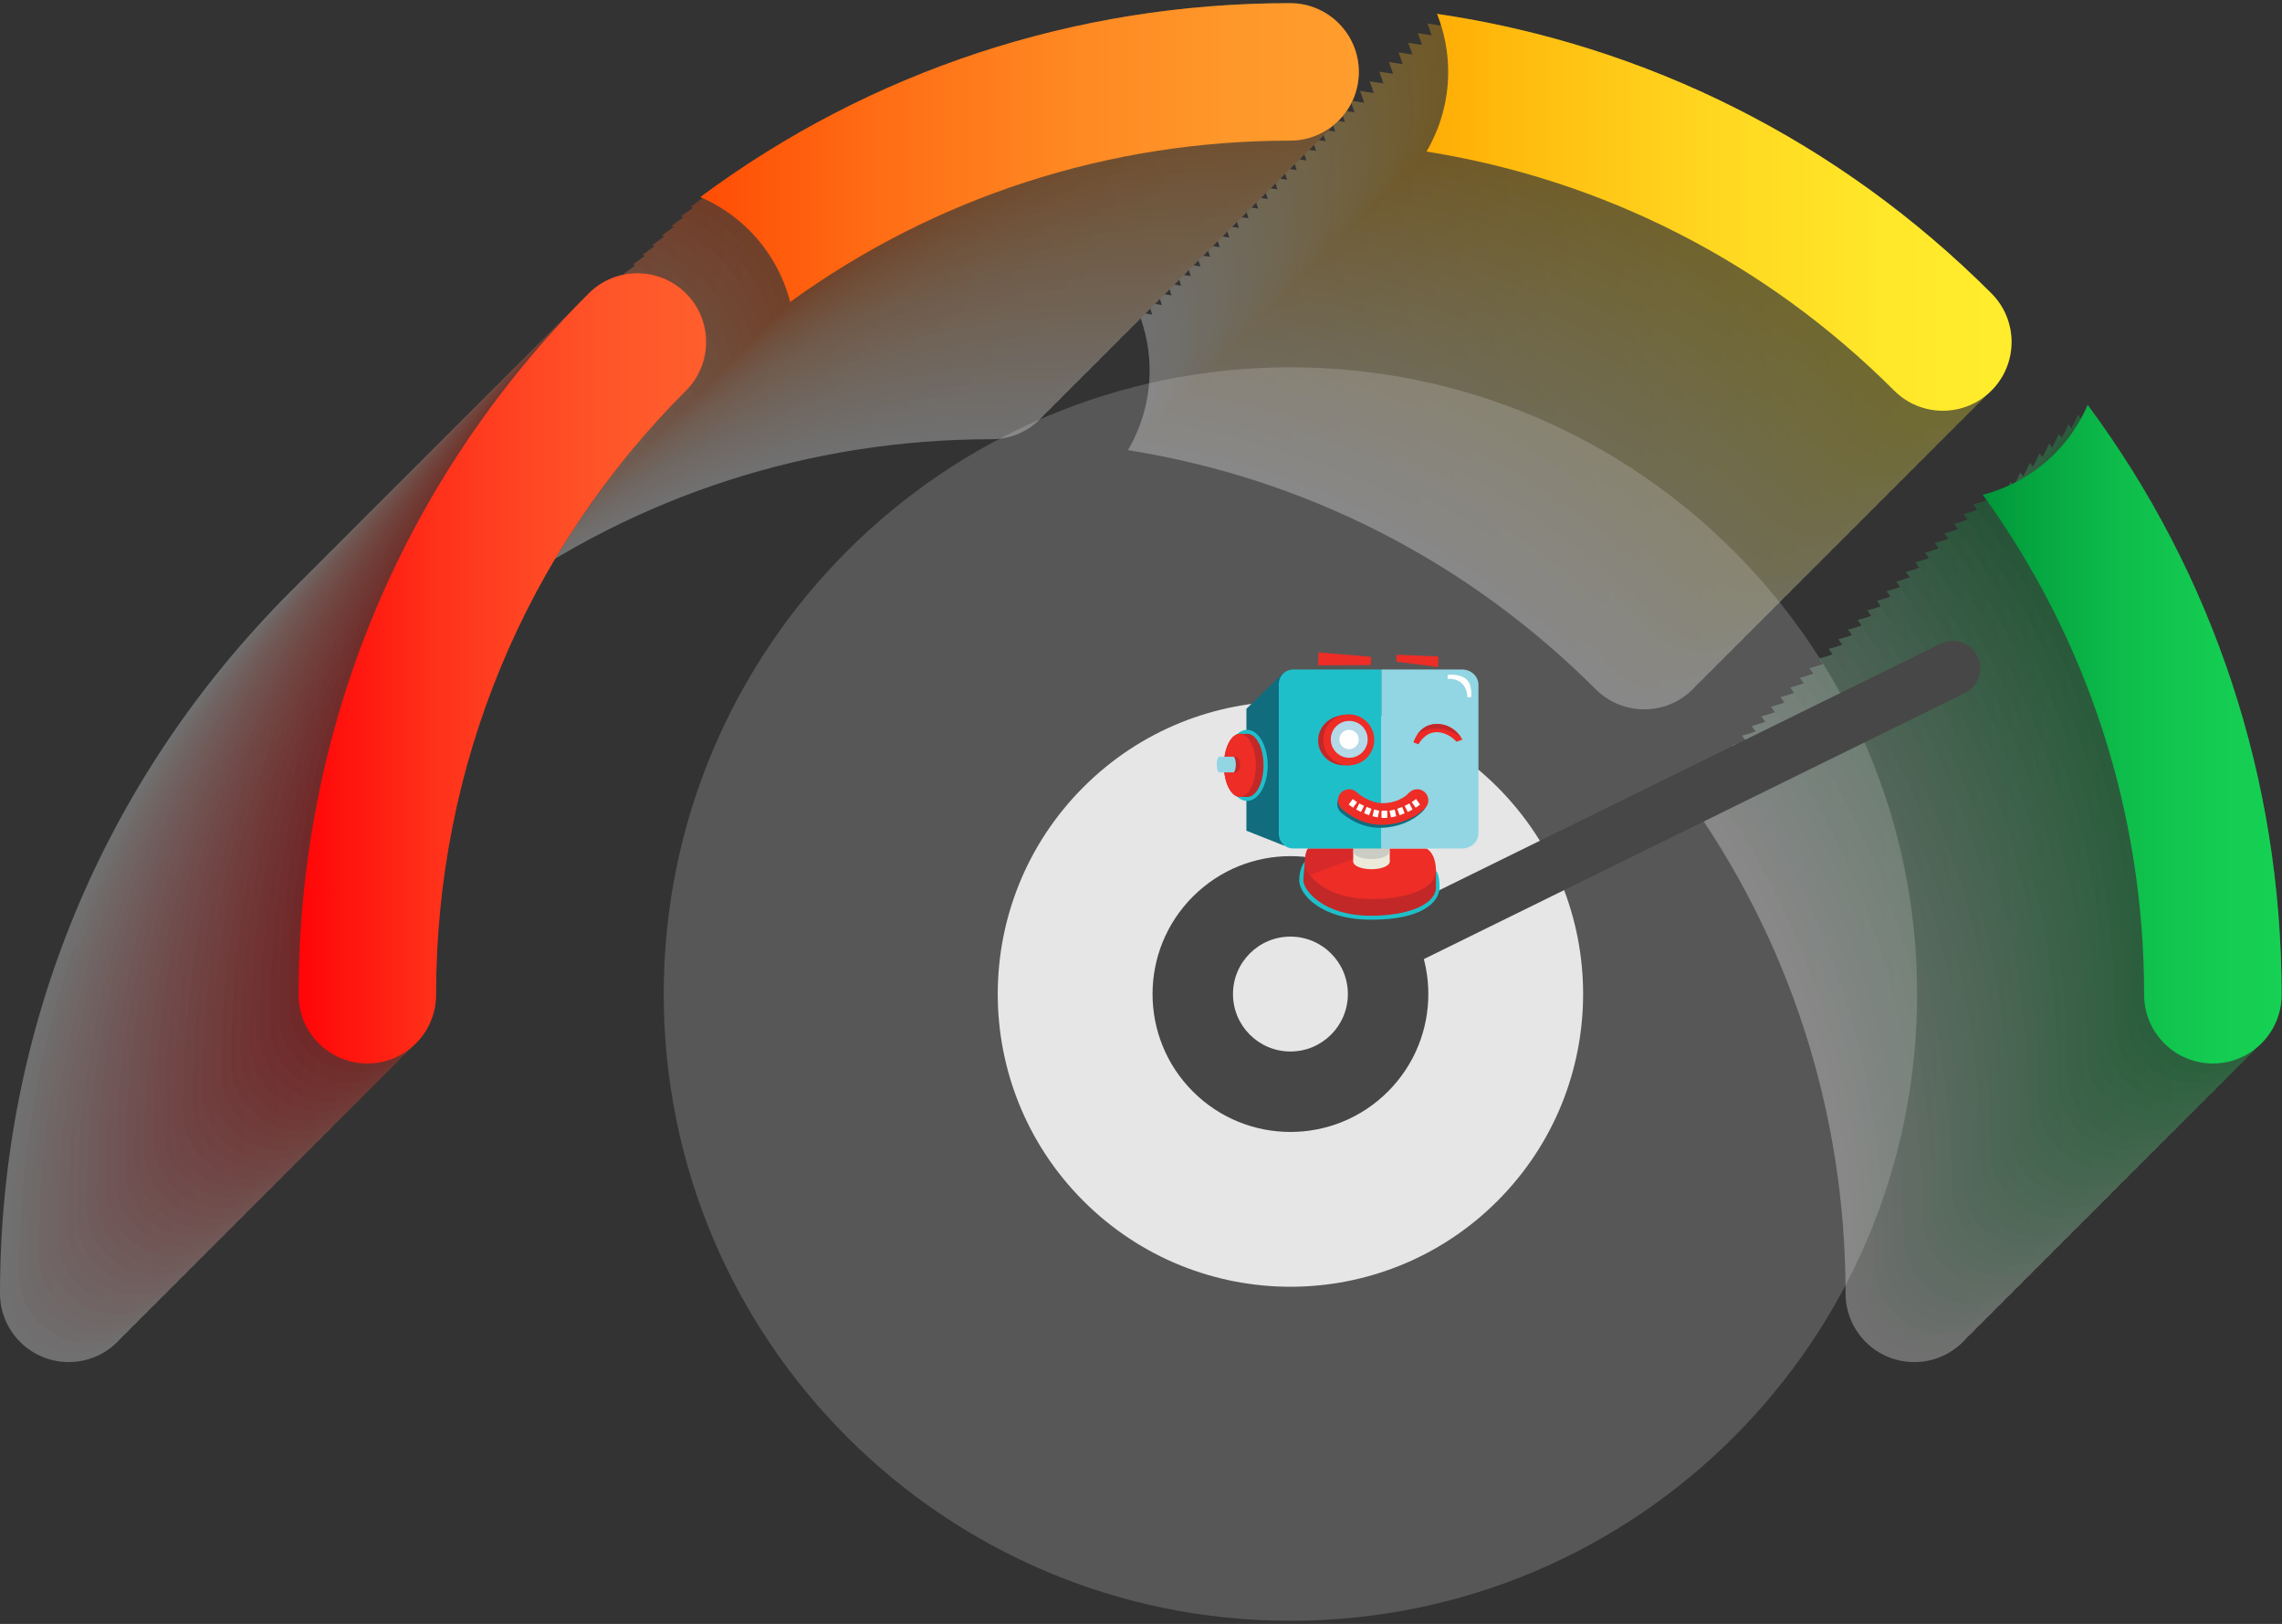 <svg width="475" height="338" viewBox="0 0 475 338" fill="none" xmlns="http://www.w3.org/2000/svg">
<rect x="0" y="0" width="475" height="338" fill="#333333" stroke="none"/>
<g style="mix-blend-mode:multiply" opacity="0.3">
<path d="M372.41 146.432C370.809 150.12 368.531 153.585 365.514 156.601C361.232 160.884 356.052 163.707 350.583 165.137C372.366 195.214 384.154 231.275 384.154 269.191C384.154 277.093 390.559 283.498 398.461 283.498C406.364 283.498 412.769 277.09 412.769 269.191C412.769 224.365 398.608 181.737 372.407 146.435L372.41 146.432Z" fill="white"/>
<path d="M352.364 123.21C320.706 91.549 280.534 71.452 236.979 65.033C238.456 68.774 239.295 72.842 239.295 77.109C239.295 83.164 237.632 88.818 234.78 93.692C271.509 99.54 305.36 116.676 332.129 143.448C334.925 146.241 338.584 147.639 342.248 147.639C345.913 147.639 349.571 146.241 352.364 143.448C357.954 137.859 357.954 128.799 352.364 123.213V123.21Z" fill="white"/>
<path d="M206.386 62.802C161.557 62.802 118.933 76.962 83.628 103.163C87.316 104.764 90.78 107.043 93.797 110.059C98.082 114.345 100.902 119.522 102.332 124.991C132.41 103.207 168.471 91.42 206.386 91.42C214.289 91.42 220.694 85.012 220.694 77.112C220.694 69.213 214.289 62.805 206.386 62.805V62.802Z" fill="white"/>
<path d="M14.307 283.495C6.405 283.495 0 277.088 0 269.188C0 214.01 21.454 162.167 60.411 123.21C65.997 117.624 75.057 117.627 80.646 123.21C86.232 128.799 86.232 137.859 80.646 143.445C47.095 176.995 28.617 221.651 28.617 269.185C28.617 277.088 22.213 283.492 14.31 283.492L14.307 283.495Z" fill="white"/>
<path d="M374.414 144.425C372.813 148.113 370.535 151.577 367.518 154.594C363.236 158.877 358.056 161.699 352.587 163.13C374.37 193.207 386.158 229.268 386.158 267.183C386.158 275.086 392.563 281.491 400.465 281.491C408.368 281.491 414.773 275.083 414.773 267.183C414.773 222.357 400.612 179.73 374.411 144.428L374.414 144.425Z" fill="url(#paint0_linear_18_12643)"/>
<path d="M354.368 121.206C322.71 89.545 282.537 69.448 238.983 63.029C240.46 66.77 241.299 70.837 241.299 75.105C241.299 81.159 239.636 86.813 236.784 91.687C273.513 97.536 307.364 114.671 334.133 141.444C336.929 144.237 340.588 145.635 344.252 145.635C347.917 145.635 351.575 144.237 354.368 141.444C359.957 135.854 359.957 126.795 354.368 121.208V121.206Z" fill="url(#paint1_linear_18_12643)"/>
<path d="M208.39 60.795C163.561 60.795 120.936 74.955 85.632 101.156C89.32 102.757 92.784 105.035 95.801 108.052C100.086 112.337 102.906 117.515 104.336 122.983C134.414 101.2 170.475 89.412 208.39 89.412C216.293 89.412 222.697 83.005 222.697 75.105C222.697 67.205 216.293 60.798 208.39 60.798V60.795Z" fill="url(#paint2_linear_18_12643)"/>
<path d="M16.311 281.491C8.408 281.491 2.004 275.083 2.004 267.183C2.004 212.006 23.457 160.163 62.415 121.206C68.001 115.619 77.061 115.622 82.65 121.206C88.236 126.795 88.236 135.854 82.65 141.441C49.099 174.991 30.621 219.646 30.621 267.18C30.621 275.083 24.217 281.488 16.314 281.488L16.311 281.491Z" fill="url(#paint3_linear_18_12643)"/>
<path d="M376.419 142.421C374.818 146.109 372.54 149.573 369.523 152.59C365.241 156.872 360.06 159.695 354.592 161.125C376.375 191.203 388.163 227.264 388.163 265.179C388.163 273.082 394.567 279.486 402.47 279.486C410.373 279.486 416.777 273.079 416.777 265.179C416.777 220.353 402.617 177.725 376.416 142.424L376.419 142.421Z" fill="url(#paint4_linear_18_12643)"/>
<path d="M356.372 119.201C324.714 87.54 284.541 67.444 240.987 61.024C242.464 64.765 243.303 68.833 243.303 73.101C243.303 79.155 241.64 84.809 238.788 89.683C275.517 95.531 309.368 112.667 336.137 139.439C338.933 142.232 342.592 143.63 346.256 143.63C349.92 143.63 353.579 142.232 356.372 139.439C361.961 133.85 361.961 124.79 356.372 119.204V119.201Z" fill="url(#paint5_linear_18_12643)"/>
<path d="M210.395 58.79C165.566 58.79 122.941 72.95 87.637 99.151C91.325 100.753 94.789 103.031 97.806 106.048C102.091 110.333 104.911 115.51 106.341 120.979C136.419 99.196 172.48 87.408 210.395 87.408C218.298 87.408 224.702 81 224.702 73.101C224.702 65.201 218.298 58.793 210.395 58.793V58.79Z" fill="url(#paint6_linear_18_12643)"/>
<path d="M18.316 279.486C10.413 279.486 4.009 273.079 4.009 265.179C4.009 210.001 25.462 158.158 64.42 119.201C70.006 113.615 79.065 113.618 84.655 119.201C90.244 124.787 90.241 133.85 84.655 139.436C51.104 172.987 32.626 217.642 32.626 265.176C32.626 273.079 26.222 279.483 18.319 279.483L18.316 279.486Z" fill="url(#paint7_linear_18_12643)"/>
<path d="M378.423 140.416C376.822 144.104 374.544 147.568 371.527 150.585C367.244 154.868 362.064 157.69 356.596 159.121C378.379 189.198 390.167 225.259 390.167 263.175C390.167 271.077 396.571 277.482 404.474 277.482C412.377 277.482 418.781 271.074 418.781 263.175C418.781 218.348 404.621 175.721 378.42 140.419L378.423 140.416Z" fill="url(#paint8_linear_18_12643)"/>
<path d="M358.376 117.197C326.718 85.536 286.545 65.439 242.991 59.02C244.468 62.761 245.307 66.829 245.307 71.096C245.307 77.15 243.644 82.805 240.792 87.679C277.521 93.527 311.372 110.663 338.141 137.435C340.937 140.228 344.596 141.626 348.26 141.626C351.924 141.626 355.583 140.228 358.376 137.435C363.965 131.846 363.965 122.786 358.376 117.2V117.197Z" fill="url(#paint9_linear_18_12643)"/>
<path d="M212.399 56.786C167.57 56.786 124.945 70.946 89.641 97.147C93.329 98.748 96.793 101.026 99.81 104.043C104.095 108.329 106.915 113.506 108.345 118.975C138.423 97.191 174.484 85.403 212.399 85.403C220.302 85.403 226.706 78.996 226.706 71.096C226.706 63.196 220.302 56.789 212.399 56.789V56.786Z" fill="url(#paint10_linear_18_12643)"/>
<path d="M20.32 277.482C12.417 277.482 6.013 271.074 6.013 263.175C6.013 207.997 27.466 156.154 66.424 117.197C72.01 111.61 81.069 111.613 86.659 117.197C92.248 122.783 92.245 131.845 86.659 137.432C53.108 170.982 34.63 215.638 34.63 263.172C34.63 271.074 28.226 277.479 20.323 277.479L20.32 277.482Z" fill="url(#paint11_linear_18_12643)"/>
<path d="M380.431 138.412C378.83 142.1 376.552 145.564 373.535 148.581C369.252 152.863 364.072 155.686 358.604 157.116C380.387 187.194 392.175 223.255 392.175 261.17C392.175 269.073 398.579 275.478 406.482 275.478C414.385 275.478 420.789 269.07 420.789 261.17C420.789 216.344 406.629 173.717 380.428 138.415L380.431 138.412Z" fill="url(#paint12_linear_18_12643)"/>
<path d="M360.38 115.192C328.722 83.532 288.549 63.435 244.995 57.016C246.472 60.757 247.311 64.824 247.311 69.092C247.311 75.146 245.648 80.8 242.796 85.674C279.525 91.523 313.376 108.658 340.145 135.43C342.941 138.224 346.599 139.622 350.264 139.622C353.928 139.622 357.587 138.224 360.38 135.43C365.969 129.844 365.969 120.782 360.38 115.195V115.192Z" fill="url(#paint13_linear_18_12643)"/>
<path d="M214.403 54.782C169.574 54.782 126.949 68.942 91.644 95.143C95.332 96.744 98.797 99.022 101.814 102.039C106.099 106.324 108.919 111.502 110.349 116.97C140.426 95.187 176.487 83.399 214.403 83.399C222.306 83.399 228.71 76.992 228.71 69.092C228.71 61.192 222.306 54.785 214.403 54.785V54.782Z" fill="url(#paint14_linear_18_12643)"/>
<path d="M22.328 275.477C14.425 275.477 8.021 269.07 8.021 261.17C8.021 205.993 29.474 154.15 68.431 115.192C74.018 109.606 83.077 109.609 88.666 115.192C94.256 120.782 94.253 129.841 88.666 135.427C55.116 168.978 36.638 213.633 36.638 261.167C36.638 269.07 30.233 275.475 22.331 275.475L22.328 275.477Z" fill="url(#paint15_linear_18_12643)"/>
<path d="M382.435 136.408C380.834 140.095 378.556 143.56 375.539 146.577C371.256 150.859 366.076 153.682 360.607 155.112C382.391 185.189 394.178 221.251 394.178 259.166C394.178 267.069 400.583 273.473 408.486 273.473C416.388 273.473 422.793 267.066 422.793 259.166C422.793 214.34 408.633 171.712 382.432 136.41L382.435 136.408Z" fill="url(#paint16_linear_18_12643)"/>
<path d="M362.385 113.188C330.727 81.527 290.554 61.431 246.999 55.011C248.477 58.752 249.316 62.82 249.316 67.087C249.316 73.142 247.653 78.796 244.801 83.67C281.53 89.518 315.381 106.654 342.15 133.426C344.946 136.219 348.604 137.617 352.269 137.617C355.933 137.617 359.592 136.219 362.385 133.426C367.974 127.84 367.974 118.777 362.385 113.191V113.188Z" fill="url(#paint17_linear_18_12643)"/>
<path d="M216.411 52.777C171.582 52.777 128.957 66.937 93.652 93.138C97.34 94.74 100.805 97.018 103.821 100.034C108.107 104.32 110.926 109.497 112.357 114.966C142.434 93.183 178.495 81.395 216.411 81.395C224.313 81.395 230.718 74.987 230.718 67.087C230.718 59.188 224.313 52.78 216.411 52.78V52.777Z" fill="url(#paint18_linear_18_12643)"/>
<path d="M24.333 273.473C16.43 273.473 10.025 267.066 10.025 259.166C10.025 203.988 31.479 152.145 70.436 113.188C76.022 107.602 85.082 107.605 90.671 113.188C96.26 118.774 96.258 127.837 90.671 133.423C57.121 166.973 38.643 211.629 38.643 259.163C38.643 267.066 32.238 273.47 24.336 273.47L24.333 273.473Z" fill="url(#paint19_linear_18_12643)"/>
<path d="M384.44 134.403C382.838 138.091 380.56 141.555 377.544 144.572C373.261 148.855 368.081 151.677 362.612 153.108C384.396 183.185 396.183 219.246 396.183 257.162C396.183 265.064 402.588 271.469 410.491 271.469C418.393 271.469 424.798 265.061 424.798 257.162C424.798 212.335 410.638 169.708 384.437 134.406L384.44 134.403Z" fill="url(#paint20_linear_18_12643)"/>
<path d="M364.39 111.184C332.732 79.523 292.559 59.426 249.004 53.007C250.482 56.748 251.321 60.815 251.321 65.083C251.321 71.138 249.658 76.792 246.806 81.666C283.535 87.514 317.385 104.65 344.155 131.422C346.948 134.215 350.609 135.613 354.274 135.613C357.938 135.613 361.596 134.215 364.39 131.422C369.979 125.832 369.979 116.773 364.39 111.187V111.184Z" fill="url(#paint21_linear_18_12643)"/>
<path d="M218.416 50.773C173.586 50.773 130.962 64.933 95.657 91.134C99.345 92.735 102.809 95.013 105.826 98.03C110.112 102.316 112.931 107.493 114.362 112.962C144.439 91.178 180.5 79.391 218.416 79.391C226.318 79.391 232.723 72.983 232.723 65.083C232.723 57.183 226.318 50.776 218.416 50.776V50.773Z" fill="url(#paint22_linear_18_12643)"/>
<path d="M26.337 271.466C18.434 271.466 12.029 265.058 12.029 257.159C12.029 201.981 33.483 150.138 72.44 111.181C78.026 105.594 87.086 105.597 92.675 111.181C98.264 116.767 98.261 125.829 92.675 131.416C59.125 164.966 40.647 209.622 40.647 257.156C40.647 265.058 34.242 271.463 26.34 271.463L26.337 271.466Z" fill="url(#paint23_linear_18_12643)"/>
<path d="M386.445 132.399C384.843 136.087 382.565 139.551 379.548 142.568C375.266 146.85 370.086 149.673 364.617 151.103C386.4 181.181 398.188 217.242 398.188 255.157C398.188 263.06 404.593 269.464 412.496 269.464C420.398 269.464 426.803 263.057 426.803 255.157C426.803 210.331 412.643 167.704 386.442 132.402L386.445 132.399Z" fill="url(#paint24_linear_18_12643)"/>
<path d="M366.398 109.179C334.74 77.519 294.567 57.422 251.012 51.002C252.49 54.743 253.328 58.811 253.328 63.079C253.328 69.133 251.666 74.787 248.813 79.661C285.543 85.51 319.393 102.645 346.162 129.417C348.959 132.211 352.617 133.609 356.281 133.609C359.946 133.609 363.604 132.211 366.398 129.417C371.987 123.831 371.987 114.769 366.398 109.182V109.179Z" fill="url(#paint25_linear_18_12643)"/>
<path d="M220.419 48.769C175.59 48.769 132.966 62.929 97.661 89.13C101.349 90.731 104.813 93.009 107.83 96.026C112.116 100.311 114.935 105.489 116.366 110.957C146.443 89.174 182.504 77.386 220.419 77.386C228.322 77.386 234.727 70.979 234.727 63.079C234.727 55.179 228.322 48.772 220.419 48.772V48.769Z" fill="url(#paint26_linear_18_12643)"/>
<path d="M28.341 269.462C20.439 269.462 14.034 263.054 14.034 255.154C14.034 199.977 35.488 148.134 74.445 109.176C80.031 103.59 89.091 103.593 94.68 109.176C100.269 114.763 100.266 123.825 94.68 129.411C61.13 162.962 42.652 207.617 42.652 255.151C42.652 263.054 36.247 269.459 28.344 269.459L28.341 269.462Z" fill="url(#paint27_linear_18_12643)"/>
<path d="M388.448 130.391C386.847 134.079 384.569 137.544 381.552 140.561C377.27 144.843 372.09 147.666 366.621 149.096C388.404 179.173 400.192 215.234 400.192 253.15C400.192 261.053 406.597 267.457 414.499 267.457C422.402 267.457 428.807 261.05 428.807 253.15C428.807 208.324 414.647 165.696 388.445 130.394L388.448 130.391Z" fill="url(#paint28_linear_18_12643)"/>
<path d="M368.401 107.172C336.743 75.511 296.571 55.414 253.016 48.995C254.494 52.736 255.332 56.804 255.332 61.071C255.332 67.126 253.669 72.78 250.817 77.654C287.547 83.502 321.397 100.638 348.166 127.41C350.96 130.203 354.621 131.601 358.285 131.601C361.95 131.601 365.608 130.203 368.401 127.41C373.991 121.824 373.991 112.761 368.401 107.175V107.172Z" fill="url(#paint29_linear_18_12643)"/>
<path d="M222.423 46.764C177.594 46.764 134.97 60.924 99.665 87.125C103.353 88.726 106.817 91.004 109.834 94.021C114.119 98.307 116.939 103.484 118.37 108.953C148.447 87.169 184.508 75.382 222.423 75.382C230.326 75.382 236.731 68.974 236.731 61.074C236.731 53.175 230.326 46.767 222.423 46.767V46.764Z" fill="url(#paint30_linear_18_12643)"/>
<path d="M30.345 267.457C22.443 267.457 16.038 261.05 16.038 253.15C16.038 197.972 37.492 146.129 76.449 107.172C82.035 101.586 91.095 101.589 96.684 107.172C102.273 112.758 102.27 121.821 96.684 127.407C63.133 160.957 44.656 205.613 44.656 253.147C44.656 261.05 38.251 267.454 30.348 267.454L30.345 267.457Z" fill="url(#paint31_linear_18_12643)"/>
<path d="M390.452 128.387C388.851 132.075 386.573 135.539 383.556 138.556C379.274 142.839 374.094 145.661 368.625 147.092C390.408 177.169 402.196 213.23 402.196 251.145C402.196 259.048 408.601 265.453 416.503 265.453C424.406 265.453 430.811 259.045 430.811 251.145C430.811 206.319 416.65 163.692 390.449 128.39L390.452 128.387Z" fill="url(#paint32_linear_18_12643)"/>
<path d="M370.406 105.168C338.748 73.507 298.576 53.41 255.021 46.991C256.498 50.732 257.337 54.799 257.337 59.067C257.337 65.121 255.674 70.775 252.822 75.65C289.551 81.498 323.402 98.633 350.171 125.406C352.964 128.199 356.626 129.597 360.29 129.597C363.955 129.597 367.613 128.199 370.406 125.406C375.996 119.819 375.996 110.757 370.406 105.171V105.168Z" fill="url(#paint33_linear_18_12643)"/>
<path d="M224.428 44.757C179.599 44.757 136.975 58.917 101.67 85.118C105.358 86.719 108.822 88.997 111.839 92.014C116.124 96.299 118.944 101.477 120.374 106.945C150.452 85.162 186.513 73.374 224.428 73.374C232.331 73.374 238.735 66.967 238.735 59.067C238.735 51.167 232.331 44.76 224.428 44.76V44.757Z" fill="url(#paint34_linear_18_12643)"/>
<path d="M32.349 265.453C24.447 265.453 18.042 259.045 18.042 251.145C18.042 195.968 39.496 144.125 78.453 105.168C84.039 99.581 93.099 99.581 98.688 105.168C104.277 110.754 104.274 119.816 98.688 125.403C65.137 158.953 46.66 203.608 46.66 251.142C46.66 259.045 40.255 265.45 32.352 265.45L32.349 265.453Z" fill="url(#paint35_linear_18_12643)"/>
<path d="M392.456 126.383C390.855 130.071 388.577 133.535 385.56 136.552C381.278 140.834 376.098 143.657 370.629 145.087C392.412 175.165 404.2 211.226 404.2 249.141C404.2 257.044 410.605 263.448 418.507 263.448C426.41 263.448 432.814 257.041 432.814 249.141C432.814 204.315 418.654 161.687 392.453 126.386L392.456 126.383Z" fill="url(#paint36_linear_18_12643)"/>
<path d="M372.41 103.163C340.752 71.502 300.579 51.406 257.025 44.986C258.502 48.727 259.341 52.795 259.341 57.063C259.341 63.117 257.678 68.771 254.826 73.645C291.555 79.493 325.406 96.629 352.175 123.401C354.968 126.194 358.63 127.592 362.294 127.592C365.959 127.592 369.617 126.194 372.41 123.401C377.999 117.815 377.999 108.753 372.41 103.166V103.163Z" fill="url(#paint37_linear_18_12643)"/>
<path d="M226.432 42.752C181.603 42.752 138.978 56.913 103.674 83.114C107.362 84.715 110.826 86.993 113.843 90.01C118.128 94.295 120.948 99.472 122.378 104.941C152.456 83.158 188.517 71.37 226.432 71.37C234.335 71.37 240.739 64.962 240.739 57.063C240.739 49.163 234.335 42.755 226.432 42.755V42.752Z" fill="url(#paint38_linear_18_12643)"/>
<path d="M34.353 263.448C26.451 263.448 20.046 257.041 20.046 249.141C20.046 193.963 41.499 142.12 80.457 103.163C86.043 97.577 95.103 97.577 100.692 103.163C106.281 108.75 106.278 117.812 100.692 123.398C67.141 156.949 48.663 201.604 48.663 249.138C48.663 257.041 42.259 263.445 34.356 263.445L34.353 263.448Z" fill="url(#paint39_linear_18_12643)"/>
<path d="M394.464 124.378C392.863 128.066 390.585 131.531 387.568 134.547C383.285 138.83 378.105 141.653 372.637 143.083C394.42 173.16 406.208 209.221 406.208 247.137C406.208 255.039 412.612 261.444 420.515 261.444C428.418 261.444 434.822 255.036 434.822 247.137C434.822 202.311 420.662 159.683 394.461 124.381L394.464 124.378Z" fill="url(#paint40_linear_18_12643)"/>
<path d="M374.414 101.159C342.756 69.498 302.583 49.401 259.029 42.982C260.506 46.723 261.345 50.791 261.345 55.058C261.345 61.113 259.682 66.767 256.83 71.641C293.559 77.489 327.41 94.625 354.179 121.397C356.972 124.19 360.634 125.588 364.298 125.588C367.962 125.588 371.621 124.19 374.414 121.397C380.003 115.811 380.003 106.748 374.414 101.162V101.159Z" fill="url(#paint41_linear_18_12643)"/>
<path d="M228.437 40.748C183.608 40.748 140.983 54.908 105.679 81.109C109.367 82.71 112.831 84.989 115.848 88.005C120.133 92.291 122.953 97.468 124.383 102.937C154.461 81.153 190.522 69.366 228.437 69.366C236.34 69.366 242.744 62.958 242.744 55.058C242.744 47.158 236.34 40.751 228.437 40.751V40.748Z" fill="url(#paint42_linear_18_12643)"/>
<path d="M36.361 261.444C28.458 261.444 22.054 255.036 22.054 247.137C22.054 191.959 43.507 140.116 82.465 101.159C88.051 95.573 97.11 95.575 102.7 101.159C108.289 106.745 108.286 115.808 102.7 121.394C69.149 154.944 50.671 199.6 50.671 247.134C50.671 255.036 44.267 261.441 36.364 261.441L36.361 261.444Z" fill="url(#paint43_linear_18_12643)"/>
<path d="M396.469 122.374C394.868 126.062 392.59 129.526 389.573 132.543C385.29 136.826 380.11 139.648 374.642 141.079C396.425 171.156 408.213 207.217 408.213 245.132C408.213 253.035 414.617 259.44 422.52 259.44C430.423 259.44 436.827 253.032 436.827 245.132C436.827 200.306 422.667 157.679 396.466 122.377L396.469 122.374Z" fill="url(#paint44_linear_18_12643)"/>
<path d="M376.419 99.154C344.761 67.494 304.588 47.397 261.034 40.978C262.511 44.719 263.35 48.786 263.35 53.054C263.35 59.108 261.687 64.762 258.835 69.636C295.564 75.485 329.415 92.62 356.184 119.393C358.977 122.186 362.639 123.584 366.303 123.584C369.967 123.584 373.626 122.186 376.419 119.393C382.008 113.806 382.008 104.744 376.419 99.157V99.154Z" fill="url(#paint45_linear_18_12643)"/>
<path d="M230.441 38.744C185.612 38.744 142.987 52.904 107.683 79.105C111.371 80.706 114.835 82.984 117.852 86.001C122.137 90.286 124.957 95.464 126.387 100.932C156.465 79.149 192.526 67.361 230.441 67.361C238.344 67.361 244.748 60.954 244.748 53.054C244.748 45.154 238.344 38.747 230.441 38.747V38.744Z" fill="url(#paint46_linear_18_12643)"/>
<path d="M38.366 259.44C30.463 259.44 24.059 253.032 24.059 245.132C24.059 189.955 45.512 138.112 84.469 99.154C90.056 93.568 99.115 93.571 104.704 99.154C110.294 104.741 110.291 113.803 104.704 119.39C71.154 152.94 52.676 197.595 52.676 245.129C52.676 253.032 46.272 259.437 38.369 259.437L38.366 259.44Z" fill="url(#paint47_linear_18_12643)"/>
<path d="M398.473 120.37C396.872 124.058 394.594 127.522 391.577 130.539C387.294 134.821 382.114 137.644 376.646 139.074C398.429 169.152 410.217 205.213 410.217 243.128C410.217 251.031 416.621 257.435 424.524 257.435C432.427 257.435 438.831 251.028 438.831 243.128C438.831 198.302 424.671 155.674 398.47 120.373L398.473 120.37Z" fill="url(#paint48_linear_18_12643)"/>
<path d="M378.423 97.15C346.765 65.489 306.592 45.393 263.037 38.973C264.515 42.714 265.354 46.782 265.354 51.05C265.354 57.104 263.691 62.758 260.839 67.632C297.568 73.48 331.419 90.616 358.188 117.388C360.981 120.181 364.642 121.579 368.307 121.579C371.971 121.579 375.63 120.181 378.423 117.388C384.012 111.802 384.012 102.739 378.423 97.153V97.15Z" fill="url(#paint49_linear_18_12643)"/>
<path d="M232.449 36.739C187.62 36.739 144.995 50.899 109.69 77.1C113.378 78.702 116.843 80.98 119.859 83.997C124.145 88.282 126.965 93.459 128.395 98.928C158.472 77.145 194.533 65.357 232.449 65.357C240.351 65.357 246.756 58.949 246.756 51.05C246.756 43.15 240.351 36.742 232.449 36.742V36.739Z" fill="url(#paint50_linear_18_12643)"/>
<path d="M40.37 257.435C32.467 257.435 26.062 251.028 26.062 243.128C26.062 187.95 47.516 136.107 86.473 97.15C92.06 91.564 101.119 91.564 106.708 97.15C112.298 102.736 112.295 111.799 106.708 117.385C73.158 150.936 54.68 195.591 54.68 243.125C54.68 251.028 48.275 257.432 40.373 257.432L40.37 257.435Z" fill="url(#paint51_linear_18_12643)"/>
<path d="M400.478 118.365C398.877 122.053 396.599 125.517 393.582 128.534C389.299 132.817 384.119 135.639 378.65 137.07C400.434 167.147 412.221 203.208 412.221 241.124C412.221 249.026 418.626 255.431 426.529 255.431C434.431 255.431 440.836 249.023 440.836 241.124C440.836 196.297 426.676 153.67 400.475 118.368L400.478 118.365Z" fill="url(#paint52_linear_18_12643)"/>
<path d="M380.428 95.146C348.77 63.485 308.597 43.388 265.042 36.969C266.52 40.71 267.359 44.777 267.359 49.045C267.359 55.099 265.696 60.754 262.844 65.628C299.573 71.476 333.424 88.612 360.193 115.384C362.986 118.177 366.647 119.575 370.312 119.575C373.976 119.575 377.635 118.177 380.428 115.384C386.017 109.797 386.017 100.735 380.428 95.149V95.146Z" fill="url(#paint53_linear_18_12643)"/>
<path d="M234.454 34.735C189.625 34.735 147 48.895 111.695 75.096C115.383 76.697 118.847 78.975 121.864 81.992C126.15 86.278 128.972 91.455 130.4 96.923C160.477 75.14 196.538 63.352 234.454 63.352C242.356 63.352 248.761 56.945 248.761 49.045C248.761 41.145 242.356 34.738 234.454 34.738V34.735Z" fill="url(#paint54_linear_18_12643)"/>
<path d="M42.375 255.428C34.472 255.428 28.067 249.02 28.067 241.121C28.067 185.943 49.521 134.1 88.478 95.143C94.064 89.556 103.124 89.556 108.713 95.143C114.303 100.729 114.3 109.791 108.713 115.378C75.163 148.928 56.685 193.584 56.685 241.118C56.685 249.02 50.28 255.425 42.378 255.425L42.375 255.428Z" fill="url(#paint55_linear_18_12643)"/>
<path d="M402.482 116.361C400.881 120.049 398.602 123.513 395.586 126.53C391.303 130.812 386.123 133.635 380.654 135.065C402.438 165.143 414.225 201.204 414.225 239.119C414.225 247.022 420.63 253.426 428.533 253.426C436.435 253.426 442.84 247.019 442.84 239.119C442.84 194.293 428.68 151.666 402.479 116.364L402.482 116.361Z" fill="url(#paint56_linear_18_12643)"/>
<path d="M382.436 93.138C350.778 61.478 310.605 41.381 267.05 34.962C268.528 38.703 269.367 42.77 269.367 47.038C269.367 53.092 267.704 58.746 264.852 63.62C301.581 69.469 335.431 86.604 362.201 113.376C364.994 116.17 368.655 117.568 372.32 117.568C375.984 117.568 379.642 116.17 382.436 113.376C388.025 107.79 388.025 98.728 382.436 93.141V93.138Z" fill="url(#paint57_linear_18_12643)"/>
<path d="M236.458 32.731C191.628 32.731 149.004 46.891 113.699 73.092C117.387 74.693 120.851 76.971 123.868 79.988C128.154 84.273 130.976 89.451 132.404 94.919C162.481 73.136 198.542 61.348 236.458 61.348C244.36 61.348 250.765 54.941 250.765 47.041C250.765 39.141 244.36 32.733 236.458 32.733V32.731Z" fill="url(#paint58_linear_18_12643)"/>
<path d="M44.379 253.424C36.476 253.424 30.071 247.016 30.071 239.116C30.071 183.939 51.525 132.096 90.482 93.138C96.068 87.552 105.128 87.552 110.717 93.138C116.306 98.725 116.303 107.787 110.717 113.373C77.167 146.924 58.689 191.579 58.689 239.113C58.689 247.016 52.284 253.421 44.382 253.421L44.379 253.424Z" fill="url(#paint59_linear_18_12643)"/>
<path d="M404.487 114.354C402.885 118.042 400.604 121.506 397.59 124.523C393.308 128.805 388.128 131.628 382.659 133.058C404.442 163.136 416.23 199.197 416.23 237.112C416.23 245.015 422.635 251.419 430.537 251.419C438.44 251.419 444.845 245.012 444.845 237.112C444.845 192.286 430.685 149.658 404.484 114.357L404.487 114.354Z" fill="url(#paint60_linear_18_12643)"/>
<path d="M384.439 91.134C352.782 59.473 312.609 39.377 269.054 32.957C270.532 36.698 271.37 40.766 271.37 45.033C271.37 51.088 269.708 56.742 266.855 61.616C303.585 67.464 337.435 84.6 364.204 111.372C366.998 114.165 370.659 115.563 374.323 115.563C377.988 115.563 381.646 114.165 384.439 111.372C390.029 105.786 390.029 96.723 384.439 91.137V91.134Z" fill="url(#paint61_linear_18_12643)"/>
<path d="M238.462 30.723C193.633 30.723 151.009 44.883 115.704 71.085C119.392 72.686 122.856 74.964 125.873 77.981C130.159 82.266 132.981 87.443 134.409 92.912C164.486 71.129 200.547 59.341 238.462 59.341C246.365 59.341 252.77 52.933 252.77 45.033C252.77 37.134 246.365 30.726 238.462 30.726V30.723Z" fill="url(#paint62_linear_18_12643)"/>
<path d="M46.383 251.419C38.481 251.419 32.076 245.012 32.076 237.112C32.076 181.934 53.53 130.091 92.487 91.134C98.073 85.548 107.133 85.548 112.722 91.134C118.311 96.72 118.308 105.783 112.722 111.369C79.172 144.92 60.694 189.575 60.694 237.109C60.694 245.012 54.289 251.416 46.386 251.416L46.383 251.419Z" fill="url(#paint63_linear_18_12643)"/>
<path d="M406.49 112.349C404.889 116.037 402.611 119.501 399.594 122.518C395.312 126.801 390.132 129.623 384.663 131.054C406.446 161.131 418.234 197.192 418.234 235.108C418.234 243.01 424.639 249.415 432.541 249.415C440.444 249.415 446.849 243.007 446.849 235.108C446.849 190.281 432.689 147.654 406.488 112.352L406.49 112.349Z" fill="url(#paint64_linear_18_12643)"/>
<path d="M386.443 89.13C354.785 57.469 314.613 37.372 271.058 30.953C272.536 34.694 273.374 38.761 273.374 43.029C273.374 49.084 271.711 54.737 268.859 59.612C305.589 65.46 339.439 82.596 366.208 109.368C369.002 112.161 372.663 113.559 376.327 113.559C379.992 113.559 383.65 112.161 386.443 109.368C392.033 103.781 392.033 94.719 386.443 89.133V89.13Z" fill="url(#paint65_linear_18_12643)"/>
<path d="M240.466 28.719C195.637 28.719 153.013 42.879 117.708 69.08C121.396 70.681 124.86 72.959 127.877 75.976C132.162 80.262 134.985 85.439 136.413 90.907C166.49 69.124 202.551 57.336 240.466 57.336C248.369 57.336 254.774 50.929 254.774 43.029C254.774 35.129 248.369 28.722 240.466 28.722V28.719Z" fill="url(#paint66_linear_18_12643)"/>
<path d="M48.387 249.415C40.485 249.415 34.08 243.007 34.08 235.107C34.08 179.93 55.534 128.087 94.491 89.13C100.077 83.543 109.137 83.543 114.726 89.13C120.315 94.716 120.312 103.778 114.726 109.365C81.175 142.915 62.698 187.571 62.698 235.105C62.698 243.007 56.293 249.412 48.39 249.412L48.387 249.415Z" fill="url(#paint67_linear_18_12643)"/>
<path d="M408.495 110.345C406.894 114.033 404.616 117.497 401.599 120.514C397.317 124.796 392.137 127.619 386.668 129.049C408.451 159.127 420.239 195.188 420.239 233.103C420.239 241.006 426.644 247.41 434.546 247.41C442.449 247.41 448.854 241.003 448.854 233.103C448.854 188.277 434.693 145.649 408.492 110.348L408.495 110.345Z" fill="url(#paint68_linear_18_12643)"/>
<path d="M388.448 87.125C356.79 55.465 316.618 35.368 273.063 28.948C274.54 32.689 275.379 36.757 275.379 41.025C275.379 47.079 273.716 52.733 270.864 57.607C307.593 63.456 341.444 80.591 368.213 107.363C371.006 110.157 374.668 111.555 378.332 111.555C381.997 111.555 385.655 110.157 388.448 107.363C394.038 101.777 394.038 92.715 388.448 87.128V87.125Z" fill="url(#paint69_linear_18_12643)"/>
<path d="M242.47 26.715C197.641 26.715 155.017 40.875 119.712 67.076C123.4 68.677 126.864 70.955 129.881 73.972C134.166 78.257 136.989 83.434 138.416 88.903C168.494 67.12 204.555 55.332 242.47 55.332C250.373 55.332 256.777 48.925 256.777 41.025C256.777 33.125 250.373 26.718 242.47 26.718V26.715Z" fill="url(#paint70_linear_18_12643)"/>
<path d="M50.392 247.41C42.489 247.41 36.085 241.003 36.085 233.103C36.085 177.925 57.538 126.083 96.496 87.125C102.082 81.539 111.142 81.539 116.731 87.125C122.32 92.712 122.317 101.774 116.731 107.36C83.18 140.911 64.703 185.566 64.703 233.1C64.703 241.003 58.298 247.407 50.395 247.407L50.392 247.41Z" fill="url(#paint71_linear_18_12643)"/>
<path d="M410.502 108.341C408.901 112.028 406.62 115.493 403.606 118.51C399.324 122.792 394.143 125.615 388.675 127.045C410.458 157.122 422.246 193.183 422.246 231.099C422.246 239.002 428.65 245.406 436.553 245.406C444.456 245.406 450.86 238.999 450.86 231.099C450.86 186.273 436.7 143.645 410.499 108.343L410.502 108.341Z" fill="url(#paint72_linear_18_12643)"/>
<path d="M390.452 85.121C358.794 53.46 318.621 33.363 275.067 26.944C276.544 30.685 277.383 34.753 277.383 39.02C277.383 45.075 275.72 50.729 272.868 55.603C309.597 61.451 343.448 78.587 370.217 105.359C373.01 108.152 376.672 109.55 380.336 109.55C384 109.55 387.659 108.152 390.452 105.359C396.041 99.773 396.041 90.71 390.452 85.124V85.121Z" fill="url(#paint73_linear_18_12643)"/>
<path d="M244.475 24.71C199.646 24.71 157.021 38.87 121.717 65.071C125.405 66.672 128.869 68.951 131.886 71.967C136.171 76.253 138.994 81.43 140.421 86.899C170.499 65.115 206.56 53.328 244.475 53.328C252.378 53.328 258.782 46.92 258.782 39.02C258.782 31.121 252.378 24.713 244.475 24.713V24.71Z" fill="url(#paint74_linear_18_12643)"/>
<path d="M52.399 245.406C44.496 245.406 38.092 238.999 38.092 231.099C38.092 175.921 59.545 124.078 98.503 85.121C104.089 79.535 113.148 79.535 118.738 85.121C124.327 90.707 124.324 99.77 118.738 105.356C85.187 138.906 66.709 183.562 66.709 231.096C66.709 238.999 60.305 245.403 52.402 245.403L52.399 245.406Z" fill="url(#paint75_linear_18_12643)"/>
<path d="M412.507 106.336C410.906 110.024 408.625 113.488 405.611 116.505C401.328 120.788 396.148 123.61 390.68 125.041C412.463 155.118 424.251 191.179 424.251 229.094C424.251 236.997 430.655 243.402 438.558 243.402C446.461 243.402 452.865 236.994 452.865 229.094C452.865 184.268 438.705 141.641 412.504 106.339L412.507 106.336Z" fill="url(#paint76_linear_18_12643)"/>
<path d="M392.456 83.117C360.798 51.456 320.625 31.359 277.071 24.94C278.548 28.681 279.387 32.748 279.387 37.016C279.387 43.07 277.724 48.724 274.872 53.599C311.601 59.447 345.452 76.582 372.221 103.355C375.014 106.148 378.676 107.546 382.34 107.546C386.004 107.546 389.663 106.148 392.456 103.355C398.045 97.768 398.045 88.706 392.456 83.12V83.117Z" fill="url(#paint77_linear_18_12643)"/>
<path d="M246.482 22.706C201.653 22.706 159.028 36.866 123.724 63.067C127.412 64.668 130.876 66.946 133.893 69.963C138.178 74.249 141.001 79.426 142.428 84.894C172.506 63.111 208.567 51.323 246.482 51.323C254.385 51.323 260.789 44.916 260.789 37.016C260.789 29.116 254.385 22.709 246.482 22.709V22.706Z" fill="url(#paint78_linear_18_12643)"/>
<path d="M54.404 243.402C46.501 243.402 40.097 236.994 40.097 229.094C40.097 173.917 61.55 122.074 100.507 83.12C106.094 77.533 115.153 77.533 120.743 83.12C126.332 88.706 126.329 97.768 120.743 103.355C87.192 136.905 68.714 181.56 68.714 229.094C68.714 236.997 62.31 243.402 54.407 243.402H54.404Z" fill="url(#paint79_linear_18_12643)"/>
<path d="M414.511 104.332C412.91 108.02 410.629 111.484 407.615 114.501C403.332 118.783 398.152 121.606 392.684 123.036C414.467 153.114 426.255 189.175 426.255 227.09C426.255 234.993 432.659 241.397 440.562 241.397C448.465 241.397 454.869 234.99 454.869 227.09C454.869 182.264 440.709 139.636 414.508 104.335L414.511 104.332Z" fill="url(#paint80_linear_18_12643)"/>
<path d="M394.461 81.112C362.803 49.451 322.63 29.355 279.076 22.935C280.553 26.676 281.392 30.744 281.392 35.012C281.392 41.066 279.729 46.72 276.877 51.594C313.606 57.442 347.457 74.578 374.226 101.35C377.019 104.143 380.681 105.541 384.345 105.541C388.009 105.541 391.668 104.143 394.461 101.35C400.047 95.764 400.05 86.701 394.461 81.115V81.112Z" fill="url(#paint81_linear_18_12643)"/>
<path d="M248.487 20.701C203.658 20.701 161.033 34.861 125.729 61.063C129.416 62.664 132.881 64.942 135.898 67.959C140.183 72.244 143.006 77.421 144.433 82.89C174.51 61.107 210.571 49.319 248.487 49.319C256.39 49.319 262.794 42.911 262.794 35.012C262.794 27.112 256.39 20.704 248.487 20.704V20.701Z" fill="url(#paint82_linear_18_12643)"/>
<path d="M56.408 241.397C48.505 241.397 42.101 234.99 42.101 227.09C42.101 171.912 63.554 120.069 102.511 81.115C108.098 75.529 117.157 75.529 122.746 81.115C128.336 86.701 128.333 95.764 122.746 101.35C89.196 134.901 70.718 179.556 70.718 227.09C70.718 234.993 64.314 241.397 56.411 241.397H56.408Z" fill="url(#paint83_linear_18_12643)"/>
<path d="M416.516 102.327C414.915 106.015 412.634 109.48 409.62 112.496C405.337 116.779 400.157 119.601 394.688 121.032C416.472 151.109 428.26 187.17 428.26 225.086C428.26 232.988 434.664 239.393 442.567 239.393C450.469 239.393 456.874 232.985 456.874 225.086C456.874 180.26 442.714 137.632 416.513 102.33L416.516 102.327Z" fill="url(#paint84_linear_18_12643)"/>
<path d="M396.466 79.108C364.808 47.447 324.635 27.35 281.08 20.931C282.558 24.672 283.397 28.739 283.397 33.007C283.397 39.062 281.734 44.716 278.882 49.59C315.611 55.438 349.462 72.574 376.231 99.346C379.024 102.139 382.685 103.537 386.35 103.537C390.014 103.537 393.673 102.139 396.466 99.346C402.055 93.76 402.055 84.697 396.466 79.111V79.108Z" fill="url(#paint85_linear_18_12643)"/>
<path d="M250.491 18.697C205.662 18.697 163.037 32.857 127.732 59.058C131.42 60.659 134.885 62.938 137.901 65.954C142.187 70.24 145.009 75.417 146.437 80.886C176.514 59.102 212.575 47.315 250.491 47.315C258.393 47.315 264.798 40.907 264.798 33.007C264.798 25.108 258.393 18.7 250.491 18.7V18.697Z" fill="url(#paint86_linear_18_12643)"/>
<path d="M58.413 239.39C50.51 239.39 44.105 232.982 44.105 225.083C44.105 169.905 65.559 118.062 104.516 79.108C110.103 73.522 119.162 73.522 124.751 79.108C130.341 84.694 130.338 93.757 124.751 99.343C91.201 132.893 72.723 177.549 72.723 225.083C72.723 232.985 66.318 239.39 58.416 239.39H58.413Z" fill="url(#paint87_linear_18_12643)"/>
<path d="M418.52 100.323C416.919 104.011 414.638 107.475 411.624 110.492C407.341 114.774 402.161 117.597 396.692 119.028C418.476 149.105 430.263 185.166 430.263 223.081C430.263 230.984 436.668 237.389 444.571 237.389C452.473 237.389 458.878 230.981 458.878 223.081C458.878 178.255 444.718 135.628 418.517 100.326L418.52 100.323Z" fill="url(#paint88_linear_18_12643)"/>
<path d="M398.473 77.1C366.815 45.44 326.642 25.343 283.087 18.924C284.565 22.665 285.404 26.732 285.404 31C285.404 37.054 283.741 42.708 280.889 47.582C317.618 53.431 351.469 70.567 378.238 97.338C381.031 100.132 384.692 101.53 388.357 101.53C392.021 101.53 395.68 100.132 398.473 97.338C404.062 91.752 404.062 82.69 398.473 77.103V77.1Z" fill="url(#paint89_linear_18_12643)"/>
<path d="M252.495 16.693C207.666 16.693 165.041 30.853 129.736 57.054C133.424 58.655 136.888 60.933 139.905 63.95C144.191 68.235 147.013 73.413 148.441 78.881C178.518 57.098 214.579 45.31 252.495 45.31C260.397 45.31 266.802 38.903 266.802 31.003C266.802 23.103 260.397 16.696 252.495 16.696V16.693Z" fill="url(#paint90_linear_18_12643)"/>
<path d="M60.417 237.386C52.514 237.386 46.109 230.978 46.109 223.078C46.109 167.901 67.563 116.058 106.52 77.103C112.107 71.517 121.166 71.517 126.755 77.103C132.345 82.69 132.342 91.752 126.755 97.338C93.205 130.889 74.727 175.544 74.727 223.078C74.727 230.981 68.322 237.386 60.42 237.386H60.417Z" fill="url(#paint91_linear_18_12643)"/>
<path d="M420.524 98.316C418.923 102.004 416.641 105.468 413.628 108.485C409.345 112.767 404.165 115.59 398.696 117.02C420.48 147.098 432.267 183.159 432.267 221.074C432.267 228.977 438.672 235.381 446.575 235.381C454.477 235.381 460.882 228.974 460.882 221.074C460.882 176.248 446.722 133.62 420.521 98.319L420.524 98.316Z" fill="url(#paint92_linear_18_12643)"/>
<path d="M400.478 75.096C368.82 43.435 328.647 23.339 285.092 16.919C286.57 20.66 287.409 24.728 287.409 28.996C287.409 35.05 285.746 40.704 282.894 45.578C319.623 51.426 353.473 68.562 380.243 95.334C383.036 98.127 386.697 99.525 390.362 99.525C394.026 99.525 397.684 98.127 400.478 95.334C406.064 89.748 406.067 80.686 400.478 75.099V75.096Z" fill="url(#paint93_linear_18_12643)"/>
<path d="M254.499 14.685C209.67 14.685 167.046 28.846 131.741 55.047C135.429 56.648 138.893 58.926 141.91 61.943C146.196 66.228 149.018 71.405 150.446 76.874C180.523 55.091 216.584 43.303 254.499 43.303C262.402 43.303 268.807 36.895 268.807 28.996C268.807 21.096 262.402 14.688 254.499 14.688V14.685Z" fill="url(#paint94_linear_18_12643)"/>
<path d="M62.421 235.381C54.518 235.381 48.113 228.974 48.113 221.074C48.113 165.896 69.567 114.053 108.524 75.099C114.11 69.513 123.17 69.513 128.759 75.099C134.345 80.686 134.345 89.748 128.759 95.334C95.209 128.885 76.731 173.54 76.731 221.074C76.731 228.977 70.326 235.381 62.423 235.381H62.421Z" fill="url(#paint95_linear_18_12643)"/>
<path d="M422.528 96.311C420.926 99.999 418.645 103.464 415.631 106.48C411.349 110.763 406.169 113.585 400.7 115.016C422.483 145.093 434.271 181.154 434.271 219.07C434.271 226.972 440.676 233.377 448.579 233.377C456.481 233.377 462.886 226.969 462.886 219.07C462.886 174.243 448.726 131.616 422.525 96.314L422.528 96.311Z" fill="url(#paint96_linear_18_12643)"/>
<path d="M402.481 73.092C370.824 41.431 330.651 21.334 287.096 14.915C288.574 18.656 289.412 22.724 289.412 26.991C289.412 33.046 287.749 38.7 284.897 43.574C321.627 49.422 355.477 66.558 382.246 93.33C385.04 96.123 388.701 97.521 392.365 97.521C396.03 97.521 399.688 96.123 402.481 93.33C408.071 87.743 408.071 78.681 402.481 73.095V73.092Z" fill="url(#paint97_linear_18_12643)"/>
<path d="M256.503 12.681C211.674 12.681 169.05 26.841 133.745 53.042C137.433 54.643 140.897 56.921 143.914 59.938C148.2 64.224 151.022 69.401 152.45 74.87C182.527 53.086 218.588 41.298 256.503 41.298C264.406 41.298 270.811 34.891 270.811 26.991C270.811 19.091 264.406 12.684 256.503 12.684V12.681Z" fill="url(#paint98_linear_18_12643)"/>
<path d="M64.424 233.377C56.522 233.377 50.117 226.969 50.117 219.07C50.117 163.892 71.571 112.049 110.528 73.095C116.114 67.508 125.174 67.508 130.763 73.095C136.349 78.681 136.349 87.743 130.763 93.33C97.213 126.88 78.735 171.536 78.735 219.07C78.735 226.972 72.33 233.377 64.427 233.377H64.424Z" fill="url(#paint99_linear_18_12643)"/>
<path d="M424.532 94.307C422.931 97.995 420.65 101.459 417.636 104.476C413.354 108.758 408.174 111.581 402.705 113.011C424.488 143.089 436.276 179.15 436.276 217.065C436.276 224.968 442.681 231.373 450.583 231.373C458.486 231.373 464.891 224.965 464.891 217.065C464.891 172.239 450.731 129.612 424.53 94.31L424.532 94.307Z" fill="url(#paint100_linear_18_12643)"/>
<path d="M404.486 71.087C372.828 39.427 332.656 19.33 289.101 12.911C290.579 16.651 291.417 20.719 291.417 24.987C291.417 31.041 289.754 36.695 286.902 41.569C323.632 47.418 357.482 64.553 384.251 91.325C387.044 94.119 390.706 95.517 394.37 95.517C398.035 95.517 401.693 94.119 404.486 91.325C410.076 85.739 410.076 76.677 404.486 71.09V71.087Z" fill="url(#paint101_linear_18_12643)"/>
<path d="M258.508 10.677C213.679 10.677 171.055 24.837 135.75 51.038C139.438 52.639 142.902 54.917 145.919 57.934C150.204 62.219 153.027 67.397 154.455 72.865C184.532 51.082 220.593 39.294 258.508 39.294C266.411 39.294 272.816 32.887 272.816 24.987C272.816 17.087 266.411 10.68 258.508 10.68V10.677Z" fill="url(#paint102_linear_18_12643)"/>
<path d="M66.429 231.373C58.527 231.373 52.122 224.965 52.122 217.065C52.122 161.888 73.576 110.045 112.533 71.09C118.119 65.504 127.179 65.504 132.768 71.09C138.354 76.677 138.354 85.739 132.768 91.325C99.218 124.876 80.74 169.531 80.74 217.065C80.74 224.968 74.335 231.373 66.432 231.373H66.429Z" fill="url(#paint103_linear_18_12643)"/>
<path d="M426.54 92.303C424.939 95.99 422.658 99.455 419.644 102.472C415.362 106.754 410.182 109.577 404.713 111.007C426.496 141.084 438.284 177.146 438.284 215.061C438.284 222.964 444.689 229.368 452.591 229.368C460.494 229.368 466.899 222.961 466.899 215.061C466.899 170.235 452.738 127.607 426.537 92.305L426.54 92.303Z" fill="url(#paint104_linear_18_12643)"/>
<path d="M406.49 69.083C374.832 37.422 334.66 17.326 291.105 10.906C292.582 14.647 293.421 18.715 293.421 22.983C293.421 29.037 291.758 34.691 288.906 39.565C325.635 45.413 359.486 62.549 386.255 89.321C389.048 92.114 392.71 93.512 396.374 93.512C400.039 93.512 403.697 92.114 406.49 89.321C412.08 83.735 412.08 74.672 406.49 69.086V69.083Z" fill="url(#paint105_linear_18_12643)"/>
<path d="M260.512 8.672C215.683 8.672 173.059 22.832 137.754 49.033C141.442 50.635 144.906 52.913 147.923 55.929C152.208 60.215 155.031 65.392 156.458 70.861C186.536 49.078 222.597 37.29 260.512 37.29C268.415 37.29 274.819 30.882 274.819 22.982C274.819 15.083 268.415 8.675 260.512 8.675V8.672Z" fill="url(#paint106_linear_18_12643)"/>
<path d="M68.437 229.368C60.535 229.368 54.13 222.961 54.13 215.061C54.13 159.883 75.584 108.04 114.541 69.086C120.127 63.5 129.186 63.5 134.776 69.086C140.362 74.672 140.362 83.735 134.776 89.321C101.225 122.871 82.747 167.527 82.747 215.061C82.747 222.964 76.343 229.368 68.44 229.368H68.437Z" fill="url(#paint107_linear_18_12643)"/>
<path d="M428.544 90.298C426.943 93.986 424.662 97.45 421.648 100.467C417.366 104.75 412.185 107.572 406.717 109.003C428.5 139.08 440.288 175.141 440.288 213.057C440.288 220.959 446.692 227.364 454.595 227.364C462.498 227.364 468.902 220.956 468.902 213.057C468.902 168.23 454.742 125.603 428.541 90.301L428.544 90.298Z" fill="url(#paint108_linear_18_12643)"/>
<path d="M408.494 67.079C376.836 35.418 336.663 15.321 293.109 8.902C294.586 12.643 295.425 16.71 295.425 20.978C295.425 27.032 293.762 32.687 290.91 37.561C327.639 43.409 361.49 60.545 388.259 87.317C391.052 90.11 394.714 91.508 398.378 91.508C402.042 91.508 405.701 90.11 408.494 87.317C414.083 81.73 414.083 72.668 408.494 67.082V67.079Z" fill="url(#paint109_linear_18_12643)"/>
<path d="M262.52 6.668C217.691 6.668 175.066 20.828 139.762 47.029C143.45 48.63 146.914 50.908 149.931 53.925C154.216 58.211 157.039 63.388 158.466 68.856C188.544 47.073 224.605 35.285 262.52 35.285C270.423 35.285 276.827 28.878 276.827 20.978C276.827 13.078 270.423 6.671 262.52 6.671V6.668Z" fill="url(#paint110_linear_18_12643)"/>
<path d="M70.442 227.364C62.539 227.364 56.135 220.956 56.135 213.056C56.135 157.879 77.588 106.036 116.546 67.082C122.132 61.495 131.191 61.495 136.781 67.082C142.367 72.668 142.367 81.73 136.781 87.317C103.23 120.867 84.752 165.523 84.752 213.056C84.752 220.959 78.348 227.364 70.445 227.364H70.442Z" fill="url(#paint111_linear_18_12643)"/>
<path d="M430.549 88.294C428.948 91.982 426.667 95.446 423.653 98.463C419.37 102.745 414.19 105.568 408.722 106.998C430.505 137.076 442.293 173.137 442.293 211.052C442.293 218.955 448.697 225.359 456.6 225.359C464.503 225.359 470.907 218.952 470.907 211.052C470.907 166.226 456.747 123.598 430.546 88.297L430.549 88.294Z" fill="url(#paint112_linear_18_12643)"/>
<path d="M410.499 65.074C378.841 33.413 338.668 13.317 295.114 6.897C296.591 10.638 297.43 14.706 297.43 18.974C297.43 25.028 295.767 30.682 292.915 35.556C329.644 41.404 363.495 58.54 390.264 85.312C393.057 88.106 396.719 89.504 400.383 89.504C404.047 89.504 407.706 88.106 410.499 85.312C416.088 79.726 416.088 70.664 410.499 65.077V65.074Z" fill="url(#paint113_linear_18_12643)"/>
<path d="M264.525 4.664C219.696 4.664 177.071 18.824 141.767 45.025C145.455 46.626 148.919 48.904 151.936 51.921C156.221 56.206 159.044 61.383 160.471 66.852C190.549 45.069 226.61 33.281 264.525 33.281C272.428 33.281 278.832 26.873 278.832 18.974C278.832 11.074 272.428 4.666 264.525 4.666V4.664Z" fill="url(#paint114_linear_18_12643)"/>
<path d="M72.446 225.359C64.543 225.359 58.139 218.952 58.139 211.052C58.139 155.874 79.592 104.032 118.549 65.077C124.136 59.491 133.195 59.491 138.785 65.077C144.374 70.664 144.371 79.726 138.785 85.312C105.234 118.863 86.756 163.518 86.756 211.052C86.756 218.955 80.352 225.359 72.449 225.359H72.446Z" fill="url(#paint115_linear_18_12643)"/>
<path d="M432.553 86.29C430.952 89.977 428.671 93.442 425.657 96.459C421.374 100.741 416.194 103.564 410.726 104.994C432.509 135.071 444.297 171.132 444.297 209.048C444.297 216.95 450.701 223.355 458.604 223.355C466.507 223.355 472.911 216.948 472.911 209.048C472.911 164.222 458.751 121.594 432.55 86.292L432.553 86.29Z" fill="url(#paint116_linear_18_12643)"/>
<path d="M412.507 63.07C380.849 31.409 340.676 11.312 297.122 4.893C298.599 8.634 299.438 12.702 299.438 16.969C299.438 23.024 297.775 28.678 294.923 33.552C331.652 39.4 365.503 56.536 392.272 83.308C395.065 86.101 398.726 87.499 402.391 87.499C406.055 87.499 409.714 86.101 412.507 83.308C418.096 77.722 418.096 68.659 412.507 63.073V63.07Z" fill="url(#paint117_linear_18_12643)"/>
<path d="M266.529 2.659C221.7 2.659 179.075 16.819 143.771 43.02C147.458 44.621 150.923 46.9 153.94 49.916C158.225 54.202 161.048 59.379 162.475 64.848C192.552 43.064 228.613 31.277 266.529 31.277C274.432 31.277 280.836 24.869 280.836 16.969C280.836 9.07 274.432 2.662 266.529 2.662V2.659Z" fill="url(#paint118_linear_18_12643)"/>
<path d="M74.45 223.352C66.547 223.352 60.143 216.945 60.143 209.045C60.143 153.867 81.596 102.024 120.553 63.07C126.14 57.484 135.199 57.484 140.788 63.07C146.378 68.656 146.375 77.719 140.788 83.305C107.238 116.855 88.76 161.511 88.76 209.045C88.76 216.948 82.356 223.352 74.453 223.352H74.45Z" fill="url(#paint119_linear_18_12643)"/>
<path d="M434.558 84.282C432.957 87.97 430.676 91.434 427.662 94.451C423.379 98.734 418.199 101.556 412.73 102.987C434.514 133.064 446.302 169.125 446.302 207.04C446.302 214.943 452.706 221.348 460.609 221.348C468.512 221.348 474.916 214.94 474.916 207.04C474.916 162.214 460.756 119.587 434.555 84.285L434.558 84.282Z" fill="url(#paint120_linear_18_12643)"/>
<path d="M414.512 61.063C382.854 29.402 342.681 9.305 299.126 2.886C300.604 6.627 301.443 10.694 301.443 14.962C301.443 21.016 299.78 26.67 296.928 31.544C333.657 37.393 367.508 54.529 394.277 81.301C397.07 84.094 400.731 85.492 404.396 85.492C408.06 85.492 411.719 84.094 414.512 81.301C420.101 75.714 420.101 66.652 414.512 61.066V61.063Z" fill="url(#paint121_linear_18_12643)"/>
<path d="M268.534 0.655C223.705 0.655 181.08 14.815 145.775 41.016C149.463 42.617 152.928 44.895 155.944 47.912C160.23 52.197 163.052 57.375 164.48 62.843C194.557 41.06 230.618 29.272 268.534 29.272C276.436 29.272 282.841 22.865 282.841 14.965C282.841 7.065 276.436 0.658 268.534 0.658V0.655Z" fill="url(#paint122_linear_18_12643)"/>
<path d="M76.455 221.348C68.552 221.348 62.148 214.94 62.148 207.04C62.148 151.863 83.601 100.02 122.558 61.066C128.145 55.479 137.204 55.479 142.793 61.066C148.383 66.652 148.38 75.714 142.793 81.301C109.243 114.851 90.765 159.506 90.765 207.04C90.765 214.943 84.36 221.348 76.458 221.348H76.455Z" fill="url(#paint123_linear_18_12643)"/>
</g>
<path d="M434.558 84.282C432.957 87.97 430.676 91.434 427.662 94.451C423.379 98.734 418.199 101.556 412.73 102.987C434.514 133.064 446.302 169.125 446.302 207.04C446.302 214.943 452.706 221.348 460.609 221.348C468.512 221.348 474.916 214.94 474.916 207.04C474.916 162.214 460.756 119.587 434.555 84.285L434.558 84.282Z" fill="url(#paint124_linear_18_12643)"/>
<path d="M414.512 61.063C382.854 29.402 342.681 9.305 299.126 2.886C300.604 6.627 301.443 10.694 301.443 14.962C301.443 21.016 299.78 26.67 296.928 31.544C333.657 37.393 367.508 54.529 394.277 81.301C397.07 84.094 400.731 85.492 404.396 85.492C408.06 85.492 411.719 84.094 414.512 81.301C420.101 75.714 420.101 66.652 414.512 61.066V61.063Z" fill="url(#paint125_linear_18_12643)"/>
<path d="M268.534 0.655C223.705 0.655 181.08 14.815 145.775 41.016C149.463 42.617 152.928 44.895 155.944 47.912C160.23 52.197 163.052 57.375 164.48 62.843C194.557 41.06 230.618 29.272 268.534 29.272C276.436 29.272 282.841 22.865 282.841 14.965C282.841 7.065 276.436 0.658 268.534 0.658V0.655Z" fill="url(#paint126_linear_18_12643)"/>
<path d="M76.455 221.348C68.552 221.348 62.148 214.94 62.148 207.04C62.148 151.863 83.601 100.02 122.558 61.066C128.145 55.479 137.204 55.479 142.793 61.066C148.383 66.652 148.38 75.714 142.793 81.301C109.243 114.851 90.765 159.506 90.765 207.04C90.765 214.943 84.36 221.348 76.458 221.348H76.455Z" fill="url(#paint127_linear_18_12643)"/>
<path opacity="0.2" d="M268.603 337.345C340.648 337.345 399.052 278.941 399.052 206.896C399.052 134.851 340.648 76.447 268.603 76.447C196.558 76.447 138.154 134.851 138.154 206.896C138.154 278.941 196.558 337.345 268.603 337.345Z" fill="#E6E6E6"/>
<path d="M311.683 249.973C335.475 226.181 335.475 187.607 311.683 163.815C287.891 140.023 249.317 140.023 225.525 163.815C201.733 187.607 201.733 226.181 225.525 249.973C249.317 273.765 287.891 273.765 311.683 249.973Z" fill="#E6E6E6"/>
<path d="M288.901 227.19C300.11 215.981 300.11 197.807 288.901 186.598C277.692 175.389 259.518 175.389 248.309 186.598C237.1 197.807 237.1 215.981 248.309 227.19C259.518 238.399 277.692 238.399 288.901 227.19Z" fill="#474747"/>
<path d="M268.607 212.621C266.493 212.621 264.463 211.447 263.468 209.422C262.073 206.584 263.241 203.155 266.078 201.76L403.942 133.976C406.785 132.581 410.211 133.75 411.603 136.587C412.998 139.424 411.83 142.853 408.992 144.249L271.129 212.032C270.317 212.433 269.454 212.621 268.607 212.621Z" fill="#474747"/>
<path d="M280.56 206.896C280.56 213.501 275.206 218.852 268.604 218.852C262.002 218.852 256.648 213.498 256.648 206.896C256.648 200.294 262.002 194.941 268.604 194.941C275.206 194.941 280.56 200.294 280.56 206.896Z" fill="#E6E6E6"/>
<path d="M271.635 179.301C271.635 179.301 270.439 180.428 270.439 183.261C270.439 186.094 274.911 191.427 285.475 191.427C296.039 191.427 299.639 187.728 299.639 184.694C299.639 181.661 298.895 181.306 298.895 181.306L271.635 179.301Z" fill="#1FBFCA"/>
<path d="M272.716 179.211L271.627 179.301C271.627 179.301 271.295 182.317 271.295 183.217C271.295 185.264 275.413 190.594 285.312 190.594C293.811 190.594 298.895 187.94 298.895 184.701V180.972L296.87 179.933L272.716 179.211Z" fill="#C22828"/>
<path d="M272.317 176.595C272.317 176.595 271.627 176.994 271.627 179.84C271.627 181.861 275.695 187.128 285.475 187.128C293.872 187.128 298.895 184.505 298.895 181.306C298.895 177.439 296.895 176.595 296.895 176.595H272.317Z" fill="#ED2D26"/>
<path d="M267.057 140.125L259.44 147.522V172.899L267.34 176.032L267.057 140.125Z" fill="#116C7E"/>
<path d="M282.405 178.495L282.559 176.595H272.317C272.317 176.595 271.626 176.994 271.626 179.84C271.626 180.408 271.948 181.234 272.628 182.126L282.405 178.495Z" fill="#D7292A"/>
<path d="M289.272 179.339C289.272 180.21 287.573 180.916 285.475 180.916C283.378 180.916 281.678 180.21 281.678 179.339C281.678 178.468 283.378 177.762 285.475 177.762C287.573 177.762 289.272 178.468 289.272 179.339Z" fill="#EBEADB"/>
<path d="M289.272 177.215H281.678V179.339H289.272V177.215Z" fill="#EBEADB"/>
<path d="M289.272 177.215C289.272 178.086 287.573 178.792 285.475 178.792C283.378 178.792 281.678 178.086 281.678 177.215C281.678 176.344 283.378 175.638 285.475 175.638C287.573 175.638 289.272 176.344 289.272 177.215Z" fill="#CBCDC5"/>
<path d="M289.272 175.788H281.678V177.215H289.272V175.788Z" fill="#CBCDC5"/>
<path d="M287.548 139.35H269.206C267.446 139.35 266.181 140.741 266.181 142.5V173.433C266.181 175.193 267.446 176.595 269.206 176.595H287.548V139.35Z" fill="#1FBFCA"/>
<path d="M304.405 139.35H287.548V176.595H304.405C306.165 176.595 307.738 175.193 307.738 173.433V142.5C307.738 140.741 306.165 139.35 304.405 139.35Z" fill="#92D5E3"/>
<path d="M290.684 136.267V137.734L299.317 138.813L299.414 136.634L290.684 136.267Z" fill="#ED2D26"/>
<path d="M285.406 136.7L274.451 135.789L274.34 138.478L285.306 138.434L285.406 136.7Z" fill="#ED2D26"/>
<path d="M263.873 159.3C263.873 163.388 261.948 166.702 259.573 166.702C257.198 166.702 255.273 163.388 255.273 159.3C255.273 155.212 257.198 151.898 259.573 151.898C261.948 151.898 263.873 155.212 263.873 159.3Z" fill="#1FBFCA"/>
<path d="M259.661 152.733C259.632 152.733 258.138 152.727 258.109 152.727C256.261 152.727 254.763 155.67 254.763 159.297C254.763 162.923 256.261 165.865 258.109 165.865C258.138 165.865 259.632 165.868 259.661 165.868C261.509 165.868 263.007 162.927 263.007 159.3C263.007 155.674 261.509 152.733 259.661 152.733Z" fill="#C22828"/>
<path d="M261.406 159.3C261.406 162.926 259.919 165.866 258.084 165.866C256.249 165.866 254.762 162.926 254.762 159.3C254.762 155.673 256.249 152.733 258.084 152.733C259.919 152.733 261.406 155.673 261.406 159.3Z" fill="#ED2D26"/>
<path d="M258.14 159.133C258.14 160.035 257.692 160.766 257.14 160.766C256.588 160.766 256.14 160.035 256.14 159.133C256.14 158.231 256.588 157.5 257.14 157.5C257.692 157.5 258.14 158.231 258.14 159.133Z" fill="#C22828"/>
<path d="M256.706 157.5H253.806C253.511 157.5 253.273 158.231 253.273 159.133C253.273 160.035 253.511 160.766 253.806 160.766H256.706C257.001 160.766 257.239 160.035 257.239 159.133C257.239 158.231 257.001 157.5 256.706 157.5Z" fill="#92D5E3"/>
<path d="M281.079 148.988C280.491 148.986 279.872 148.764 279.849 148.766C276.587 149.056 274.374 151.289 274.374 154.133C274.374 156.978 276.802 159.287 279.732 159.287C279.755 159.287 280.491 159.287 281.079 159.287V148.988Z" fill="#C22828"/>
<path d="M286.05 153.983C286.05 156.913 283.675 159.289 280.744 159.289C277.814 159.289 275.439 156.913 275.439 153.983C275.439 151.053 277.814 148.678 280.744 148.678C283.675 148.678 286.05 151.053 286.05 153.983Z" fill="#ED2D26"/>
<path d="M284.685 153.883C284.685 156.003 282.965 157.723 280.845 157.723C278.725 157.723 277.006 156.003 277.006 153.883C277.006 151.763 278.725 150.044 280.845 150.044C282.965 150.044 284.685 151.763 284.685 153.883Z" fill="#B4D9E8"/>
<path d="M282.83 153.917C282.83 155.031 281.926 155.935 280.811 155.935C279.696 155.935 278.792 155.031 278.792 153.917C278.792 152.802 279.696 151.898 280.811 151.898C281.926 151.898 282.83 152.802 282.83 153.917Z" fill="white"/>
<path d="M282.897 167.33C282.916 168.59 281.91 169.626 280.65 169.645C279.391 169.663 278.355 168.657 278.336 167.397C278.317 166.138 279.323 165.102 280.583 165.083C281.842 165.064 282.878 166.07 282.897 167.33Z" fill="#116C7E"/>
<path d="M296.905 167.123C296.924 168.382 295.918 169.419 294.658 169.437C293.398 169.456 292.362 168.45 292.344 167.19C292.325 165.931 293.331 164.894 294.59 164.876C295.85 164.857 296.886 165.863 296.905 167.123Z" fill="#116C7E"/>
<path d="M296.068 168.92C296.068 168.92 293.092 172.211 287.334 172.296C282.32 172.37 278.955 168.923 278.955 168.923L282.241 165.762C282.241 165.762 284.774 167.903 287.496 167.848C291.214 167.773 292.919 165.623 292.919 165.623L296.068 168.92Z" fill="#116C7E"/>
<path d="M283.113 166.578C283.113 167.854 282.078 168.889 280.802 168.889C279.525 168.889 278.49 167.854 278.49 166.578C278.49 165.301 279.525 164.266 280.802 164.266C282.078 164.266 283.113 165.301 283.113 166.578Z" fill="#ED2D26"/>
<path d="M297.311 166.578C297.311 167.854 296.276 168.889 294.999 168.889C293.722 168.889 292.688 167.854 292.688 166.578C292.688 165.301 293.722 164.266 294.999 164.266C296.276 164.266 297.311 165.301 297.311 166.578Z" fill="#ED2D26"/>
<path d="M296.437 168.386C296.437 168.386 293.371 171.676 287.535 171.676C282.453 171.676 279.095 168.132 279.095 168.132L282.472 164.979C282.472 164.979 285.007 167.187 287.766 167.172C291.535 167.152 293.295 164.999 293.295 164.999L296.437 168.386Z" fill="#ED2D26"/>
<path d="M288.715 170.204H287.6V168.777H288.715V170.204Z" fill="white"/>
<path d="M286.777 170.131L285.69 169.884L286.005 168.493L287.093 168.74L286.777 170.131Z" fill="white"/>
<path d="M284.974 169.679L283.935 169.273L284.454 167.945L285.492 168.35L284.974 169.679Z" fill="white"/>
<path d="M283.288 169L282.294 168.495L282.94 167.223L283.934 167.728L283.288 169Z" fill="white"/>
<path d="M281.634 168.111L280.732 167.456L281.57 166.303L282.472 166.958L281.634 168.111Z" fill="white"/>
<path d="M287.601 170.204H288.716V168.777H287.601V170.204Z" fill="white"/>
<path d="M289.539 170.131L290.626 169.884L290.311 168.493L289.223 168.74L289.539 170.131Z" fill="white"/>
<path d="M291.342 169.679L292.38 169.273L291.861 167.945L290.822 168.35L291.342 169.679Z" fill="white"/>
<path d="M293.028 169L294.021 168.495L293.376 167.223L292.382 167.728L293.028 169Z" fill="white"/>
<path d="M294.682 168.111L295.584 167.456L294.746 166.303L293.844 166.958L294.682 168.111Z" fill="white"/>
<path d="M301.325 140.456V141.3C301.325 141.3 303.17 141.1 304.347 142.278C305.525 143.456 305.414 145.123 305.414 145.123H306.214C306.214 145.123 306.57 142.544 305.192 141.345C303.814 140.145 301.325 140.456 301.325 140.456Z" fill="white"/>
<path d="M303.157 154.371C303.157 154.371 301.515 152.386 299.016 152.386C296.516 152.386 295.267 154.91 295.267 154.91L294.213 154.518C294.213 154.518 295.242 150.695 299.065 150.695C302.887 150.695 304.382 153.954 304.382 153.954L303.157 154.371Z" fill="#EE2824"/>
<path d="M304.115 153.486C304.115 153.486 301.886 151.588 298.967 151.651C296.355 151.707 295.071 152.794 295.062 152.802C295.779 151.786 297.023 150.695 299.065 150.695C301.977 150.695 303.537 152.585 304.115 153.486Z" fill="#C22828"/>
<defs>
<linearGradient id="paint0_linear_18_12643" x1="352.59" y1="212.959" x2="414.775" y2="212.959" gradientUnits="userSpaceOnUse">
<stop stop-color="#F7FCF9"/>
<stop offset="1" stop-color="#F7FEF9"/>
</linearGradient>
<linearGradient id="paint1_linear_18_12643" x1="236.784" y1="104.332" x2="358.559" y2="104.332" gradientUnits="userSpaceOnUse">
<stop stop-color="#FFFCF7"/>
<stop offset="1" stop-color="#FFFEF8"/>
</linearGradient>
<linearGradient id="paint2_linear_18_12643" x1="85.632" y1="91.891" x2="222.697" y2="91.891" gradientUnits="userSpaceOnUse">
<stop stop-color="#FFF9F7"/>
<stop offset="1" stop-color="#FFFCF8"/>
</linearGradient>
<linearGradient id="paint3_linear_18_12643" x1="2.004" y1="199.255" x2="86.838" y2="199.255" gradientUnits="userSpaceOnUse">
<stop stop-color="#FFF7F7"/>
<stop offset="1" stop-color="#FFFAF8"/>
</linearGradient>
<linearGradient id="paint4_linear_18_12643" x1="354.595" y1="210.955" x2="416.783" y2="210.955" gradientUnits="userSpaceOnUse">
<stop stop-color="#EFF8F2"/>
<stop offset="1" stop-color="#F0FCF4"/>
</linearGradient>
<linearGradient id="paint5_linear_18_12643" x1="238.788" y1="102.327" x2="360.563" y2="102.327" gradientUnits="userSpaceOnUse">
<stop stop-color="#FFFAEF"/>
<stop offset="1" stop-color="#FFFEF1"/>
</linearGradient>
<linearGradient id="paint6_linear_18_12643" x1="87.637" y1="89.886" x2="224.705" y2="89.886" gradientUnits="userSpaceOnUse">
<stop stop-color="#FFF4EF"/>
<stop offset="1" stop-color="#FFF9F1"/>
</linearGradient>
<linearGradient id="paint7_linear_18_12643" x1="4.009" y1="197.248" x2="88.846" y2="197.248" gradientUnits="userSpaceOnUse">
<stop stop-color="#FFEFEF"/>
<stop offset="0.06" stop-color="#FFEFEF"/>
<stop offset="1" stop-color="#FFF5F1"/>
</linearGradient>
<linearGradient id="paint8_linear_18_12643" x1="356.599" y1="208.948" x2="418.787" y2="208.948" gradientUnits="userSpaceOnUse">
<stop stop-color="#E6F5EC"/>
<stop offset="0.09" stop-color="#E6F5EC"/>
<stop offset="1" stop-color="#E8FBEE"/>
</linearGradient>
<linearGradient id="paint9_linear_18_12643" x1="240.792" y1="100.32" x2="362.567" y2="100.32" gradientUnits="userSpaceOnUse">
<stop stop-color="#FFF7E7"/>
<stop offset="0.06" stop-color="#FFF7E7"/>
<stop offset="1" stop-color="#FFFDEB"/>
</linearGradient>
<linearGradient id="paint10_linear_18_12643" x1="89.644" y1="87.882" x2="226.709" y2="87.882" gradientUnits="userSpaceOnUse">
<stop stop-color="#FFEEE7"/>
<stop offset="0.21" stop-color="#FFF0E8"/>
<stop offset="1" stop-color="#FFF6EB"/>
</linearGradient>
<linearGradient id="paint11_linear_18_12643" x1="6.013" y1="195.244" x2="90.85" y2="195.244" gradientUnits="userSpaceOnUse">
<stop stop-color="#FFE7E7"/>
<stop offset="0.21" stop-color="#FFE9E8"/>
<stop offset="1" stop-color="#FFEFEB"/>
</linearGradient>
<linearGradient id="paint12_linear_18_12643" x1="358.604" y1="206.943" x2="420.792" y2="206.943" gradientUnits="userSpaceOnUse">
<stop stop-color="#DEF1E6"/>
<stop offset="0.23" stop-color="#DFF3E7"/>
<stop offset="1" stop-color="#E1F9E9"/>
</linearGradient>
<linearGradient id="paint13_linear_18_12643" x1="242.796" y1="98.316" x2="364.571" y2="98.316" gradientUnits="userSpaceOnUse">
<stop stop-color="#FFF4DF"/>
<stop offset="0.26" stop-color="#FFF7E0"/>
<stop offset="1" stop-color="#FFFDE4"/>
</linearGradient>
<linearGradient id="paint14_linear_18_12643" x1="91.647" y1="85.874" x2="228.713" y2="85.874" gradientUnits="userSpaceOnUse">
<stop stop-color="#FFE8DF"/>
<stop offset="0.31" stop-color="#FFECE1"/>
<stop offset="1" stop-color="#FFF2E4"/>
</linearGradient>
<linearGradient id="paint15_linear_18_12643" x1="8.018" y1="193.239" x2="92.855" y2="193.239" gradientUnits="userSpaceOnUse">
<stop stop-color="#FFDFDF"/>
<stop offset="0.35" stop-color="#FFE4E1"/>
<stop offset="1" stop-color="#FFEAE4"/>
</linearGradient>
<linearGradient id="paint16_linear_18_12643" x1="360.607" y1="204.939" x2="422.796" y2="204.939" gradientUnits="userSpaceOnUse">
<stop stop-color="#D6EEDF"/>
<stop offset="0.33" stop-color="#D7F2E0"/>
<stop offset="1" stop-color="#D9F8E3"/>
</linearGradient>
<linearGradient id="paint17_linear_18_12643" x1="244.801" y1="96.311" x2="366.576" y2="96.311" gradientUnits="userSpaceOnUse">
<stop stop-color="#FFF2D7"/>
<stop offset="0.31" stop-color="#FFF6D9"/>
<stop offset="1" stop-color="#FFFCDD"/>
</linearGradient>
<linearGradient id="paint18_linear_18_12643" x1="93.652" y1="83.87" x2="230.718" y2="83.87" gradientUnits="userSpaceOnUse">
<stop stop-color="#FFE2D7"/>
<stop offset="0.41" stop-color="#FFE9DA"/>
<stop offset="1" stop-color="#FFEFDD"/>
</linearGradient>
<linearGradient id="paint19_linear_18_12643" x1="10.022" y1="191.235" x2="94.859" y2="191.235" gradientUnits="userSpaceOnUse">
<stop stop-color="#FFD7D7"/>
<stop offset="0.44" stop-color="#FFDFDA"/>
<stop offset="1" stop-color="#FFE5DD"/>
</linearGradient>
<linearGradient id="paint20_linear_18_12643" x1="362.612" y1="202.935" x2="424.801" y2="202.935" gradientUnits="userSpaceOnUse">
<stop stop-color="#CEEBD9"/>
<stop offset="0.36" stop-color="#D0F0DB"/>
<stop offset="1" stop-color="#D2F6DE"/>
</linearGradient>
<linearGradient id="paint21_linear_18_12643" x1="246.806" y1="94.307" x2="368.581" y2="94.307" gradientUnits="userSpaceOnUse">
<stop stop-color="#FFEFCF"/>
<stop offset="0.41" stop-color="#FFF6D3"/>
<stop offset="1" stop-color="#FFFCD6"/>
</linearGradient>
<linearGradient id="paint22_linear_18_12643" x1="95.657" y1="81.866" x2="232.723" y2="81.866" gradientUnits="userSpaceOnUse">
<stop stop-color="#FFDDCF"/>
<stop offset="0.46" stop-color="#FFE6D3"/>
<stop offset="1" stop-color="#FFECD6"/>
</linearGradient>
<linearGradient id="paint23_linear_18_12643" x1="12.029" y1="189.231" x2="96.863" y2="189.231" gradientUnits="userSpaceOnUse">
<stop stop-color="#FFCFCF"/>
<stop offset="0.5" stop-color="#FFDAD3"/>
<stop offset="1" stop-color="#FFE0D6"/>
</linearGradient>
<linearGradient id="paint24_linear_18_12643" x1="364.617" y1="200.93" x2="426.806" y2="200.93" gradientUnits="userSpaceOnUse">
<stop stop-color="#C5E7D3"/>
<stop offset="0.45" stop-color="#C8EFD6"/>
<stop offset="1" stop-color="#CAF5D8"/>
</linearGradient>
<linearGradient id="paint25_linear_18_12643" x1="248.813" y1="92.303" x2="370.586" y2="92.303" gradientUnits="userSpaceOnUse">
<stop stop-color="#FFECC7"/>
<stop offset="0.46" stop-color="#FFF5CC"/>
<stop offset="1" stop-color="#FFFBD0"/>
</linearGradient>
<linearGradient id="paint26_linear_18_12643" x1="97.661" y1="79.861" x2="234.727" y2="79.861" gradientUnits="userSpaceOnUse">
<stop stop-color="#FFD7C7"/>
<stop offset="0.51" stop-color="#FFE3CD"/>
<stop offset="1" stop-color="#FFE9D0"/>
</linearGradient>
<linearGradient id="paint27_linear_18_12643" x1="14.034" y1="187.226" x2="98.868" y2="187.226" gradientUnits="userSpaceOnUse">
<stop stop-color="#FFC7C7"/>
<stop offset="0.54" stop-color="#FFD5CD"/>
<stop offset="1" stop-color="#FFDBD0"/>
</linearGradient>
<linearGradient id="paint28_linear_18_12643" x1="366.624" y1="198.926" x2="428.81" y2="198.926" gradientUnits="userSpaceOnUse">
<stop stop-color="#BDE4CC"/>
<stop offset="0.47" stop-color="#C0EDD0"/>
<stop offset="1" stop-color="#C3F3D3"/>
</linearGradient>
<linearGradient id="paint29_linear_18_12643" x1="250.817" y1="90.298" x2="372.59" y2="90.298" gradientUnits="userSpaceOnUse">
<stop stop-color="#FFEABE"/>
<stop offset="0.48" stop-color="#FFF4C5"/>
<stop offset="1" stop-color="#FFFAC9"/>
</linearGradient>
<linearGradient id="paint30_linear_18_12643" x1="99.665" y1="77.857" x2="236.731" y2="77.857" gradientUnits="userSpaceOnUse">
<stop stop-color="#FFD1BE"/>
<stop offset="0.56" stop-color="#FFE0C6"/>
<stop offset="1" stop-color="#FFE6C9"/>
</linearGradient>
<linearGradient id="paint31_linear_18_12643" x1="16.038" y1="185.222" x2="100.872" y2="185.222" gradientUnits="userSpaceOnUse">
<stop stop-color="#FFBEBF"/>
<stop offset="0.05" stop-color="#FFC0BF"/>
<stop offset="0.58" stop-color="#FFCFC6"/>
<stop offset="1" stop-color="#FFD5C9"/>
</linearGradient>
<linearGradient id="paint32_linear_18_12643" x1="368.628" y1="196.921" x2="430.814" y2="196.921" gradientUnits="userSpaceOnUse">
<stop stop-color="#B5E1C6"/>
<stop offset="0.5" stop-color="#B9ECCA"/>
<stop offset="1" stop-color="#BBF2CD"/>
</linearGradient>
<linearGradient id="paint33_linear_18_12643" x1="252.822" y1="88.294" x2="374.597" y2="88.294" gradientUnits="userSpaceOnUse">
<stop stop-color="#FFE7B6"/>
<stop offset="0.53" stop-color="#FFF4BE"/>
<stop offset="1" stop-color="#FFFAC2"/>
</linearGradient>
<linearGradient id="paint34_linear_18_12643" x1="101.67" y1="75.853" x2="238.735" y2="75.853" gradientUnits="userSpaceOnUse">
<stop stop-color="#FFCBB6"/>
<stop offset="0.08" stop-color="#FFCEB7"/>
<stop offset="0.59" stop-color="#FFDDBF"/>
<stop offset="1" stop-color="#FFE3C2"/>
</linearGradient>
<linearGradient id="paint35_linear_18_12643" x1="18.042" y1="183.217" x2="102.879" y2="183.217" gradientUnits="userSpaceOnUse">
<stop stop-color="#FFB6B7"/>
<stop offset="0.12" stop-color="#FFBBB9"/>
<stop offset="0.61" stop-color="#FFCABF"/>
<stop offset="1" stop-color="#FFD0C2"/>
</linearGradient>
<linearGradient id="paint36_linear_18_12643" x1="370.632" y1="194.917" x2="432.82" y2="194.917" gradientUnits="userSpaceOnUse">
<stop stop-color="#ADDDBF"/>
<stop offset="0.54" stop-color="#B2EAC5"/>
<stop offset="1" stop-color="#B4F0C8"/>
</linearGradient>
<linearGradient id="paint37_linear_18_12643" x1="254.826" y1="86.287" x2="376.601" y2="86.287" gradientUnits="userSpaceOnUse">
<stop stop-color="#FFE4AE"/>
<stop offset="0.56" stop-color="#FFF3B7"/>
<stop offset="1" stop-color="#FFF9BB"/>
</linearGradient>
<linearGradient id="paint38_linear_18_12643" x1="103.674" y1="73.848" x2="240.742" y2="73.848" gradientUnits="userSpaceOnUse">
<stop stop-color="#FFC6AE"/>
<stop offset="0.1" stop-color="#FFCAB0"/>
<stop offset="0.6" stop-color="#FFD9B8"/>
<stop offset="1" stop-color="#FFDFBB"/>
</linearGradient>
<linearGradient id="paint39_linear_18_12643" x1="20.046" y1="181.21" x2="104.883" y2="181.21" gradientUnits="userSpaceOnUse">
<stop stop-color="#FFAEAF"/>
<stop offset="0.18" stop-color="#FFB6B2"/>
<stop offset="0.64" stop-color="#FFC5B8"/>
<stop offset="1" stop-color="#FFCBBB"/>
</linearGradient>
<linearGradient id="paint40_linear_18_12643" x1="372.637" y1="192.91" x2="434.825" y2="192.91" gradientUnits="userSpaceOnUse">
<stop stop-color="#A5DAB9"/>
<stop offset="0.04" stop-color="#A5DBB9"/>
<stop offset="0.56" stop-color="#AAE9BF"/>
<stop offset="1" stop-color="#ACEFC2"/>
</linearGradient>
<linearGradient id="paint41_linear_18_12643" x1="256.83" y1="84.282" x2="378.605" y2="84.282" gradientUnits="userSpaceOnUse">
<stop stop-color="#FFE2A6"/>
<stop offset="0.05" stop-color="#FFE4A7"/>
<stop offset="0.58" stop-color="#FFF3B0"/>
<stop offset="1" stop-color="#FFF9B4"/>
</linearGradient>
<linearGradient id="paint42_linear_18_12643" x1="105.682" y1="71.844" x2="242.747" y2="71.844" gradientUnits="userSpaceOnUse">
<stop stop-color="#FFC0A6"/>
<stop offset="0.16" stop-color="#FFC7A9"/>
<stop offset="0.63" stop-color="#FFD6B1"/>
<stop offset="1" stop-color="#FFDCB4"/>
</linearGradient>
<linearGradient id="paint43_linear_18_12643" x1="22.051" y1="179.206" x2="106.888" y2="179.206" gradientUnits="userSpaceOnUse">
<stop stop-color="#FFA6A7"/>
<stop offset="0.23" stop-color="#FFB1AB"/>
<stop offset="0.66" stop-color="#FFC0B1"/>
<stop offset="1" stop-color="#FFC6B4"/>
</linearGradient>
<linearGradient id="paint44_linear_18_12643" x1="374.642" y1="190.905" x2="436.83" y2="190.905" gradientUnits="userSpaceOnUse">
<stop stop-color="#9CD6B3"/>
<stop offset="0.09" stop-color="#9DD9B4"/>
<stop offset="0.58" stop-color="#A3E7BA"/>
<stop offset="1" stop-color="#A5EDBD"/>
</linearGradient>
<linearGradient id="paint45_linear_18_12643" x1="258.835" y1="82.278" x2="380.61" y2="82.278" gradientUnits="userSpaceOnUse">
<stop stop-color="#FFDF9E"/>
<stop offset="0.1" stop-color="#FFE3A0"/>
<stop offset="0.6" stop-color="#FFF2AA"/>
<stop offset="1" stop-color="#FFF8AE"/>
</linearGradient>
<linearGradient id="paint46_linear_18_12643" x1="107.686" y1="69.837" x2="244.751" y2="69.837" gradientUnits="userSpaceOnUse">
<stop stop-color="#FFBA9E"/>
<stop offset="0.21" stop-color="#FFC4A3"/>
<stop offset="0.65" stop-color="#FFD3AB"/>
<stop offset="1" stop-color="#FFD9AE"/>
</linearGradient>
<linearGradient id="paint47_linear_18_12643" x1="24.056" y1="177.201" x2="108.893" y2="177.201" gradientUnits="userSpaceOnUse">
<stop stop-color="#FF9E9F"/>
<stop offset="0.27" stop-color="#FFACA5"/>
<stop offset="0.67" stop-color="#FFBBAB"/>
<stop offset="1" stop-color="#FFC1AE"/>
</linearGradient>
<linearGradient id="paint48_linear_18_12643" x1="376.646" y1="188.901" x2="438.834" y2="188.901" gradientUnits="userSpaceOnUse">
<stop stop-color="#94D3AC"/>
<stop offset="0.13" stop-color="#95D8AE"/>
<stop offset="0.6" stop-color="#9BE6B4"/>
<stop offset="1" stop-color="#9DECB7"/>
</linearGradient>
<linearGradient id="paint49_linear_18_12643" x1="260.839" y1="80.273" x2="382.614" y2="80.273" gradientUnits="userSpaceOnUse">
<stop stop-color="#FFDC96"/>
<stop offset="0.14" stop-color="#FFE299"/>
<stop offset="0.62" stop-color="#FFF1A3"/>
<stop offset="1" stop-color="#FFF7A7"/>
</linearGradient>
<linearGradient id="paint50_linear_18_12643" x1="109.69" y1="67.832" x2="246.756" y2="67.832" gradientUnits="userSpaceOnUse">
<stop stop-color="#FFB496"/>
<stop offset="0.25" stop-color="#FFC19C"/>
<stop offset="0.67" stop-color="#FFD0A4"/>
<stop offset="1" stop-color="#FFD6A7"/>
</linearGradient>
<linearGradient id="paint51_linear_18_12643" x1="26.06" y1="175.197" x2="110.897" y2="175.197" gradientUnits="userSpaceOnUse">
<stop stop-color="#FF9697"/>
<stop offset="0.29" stop-color="#FFA69D"/>
<stop offset="0.69" stop-color="#FFB5A4"/>
<stop offset="1" stop-color="#FFBBA7"/>
</linearGradient>
<linearGradient id="paint52_linear_18_12643" x1="378.65" y1="186.897" x2="440.839" y2="186.897" gradientUnits="userSpaceOnUse">
<stop stop-color="#8CD0A6"/>
<stop offset="0.15" stop-color="#8ED6A8"/>
<stop offset="0.61" stop-color="#94E4AF"/>
<stop offset="1" stop-color="#96EAB2"/>
</linearGradient>
<linearGradient id="paint53_linear_18_12643" x1="262.844" y1="78.269" x2="384.619" y2="78.269" gradientUnits="userSpaceOnUse">
<stop stop-color="#FFDA8E"/>
<stop offset="0.18" stop-color="#FFE292"/>
<stop offset="0.64" stop-color="#FFF19C"/>
<stop offset="1" stop-color="#FFF7A0"/>
</linearGradient>
<linearGradient id="paint54_linear_18_12643" x1="111.695" y1="65.828" x2="248.761" y2="65.828" gradientUnits="userSpaceOnUse">
<stop stop-color="#FFAF8E"/>
<stop offset="0.28" stop-color="#FFBE95"/>
<stop offset="0.68" stop-color="#FFCD9D"/>
<stop offset="1" stop-color="#FFD3A0"/>
</linearGradient>
<linearGradient id="paint55_linear_18_12643" x1="28.067" y1="173.193" x2="112.902" y2="173.193" gradientUnits="userSpaceOnUse">
<stop stop-color="#FF8E8F"/>
<stop offset="0.32" stop-color="#FFA197"/>
<stop offset="0.7" stop-color="#FFB09D"/>
<stop offset="1" stop-color="#FFB6A0"/>
</linearGradient>
<linearGradient id="paint56_linear_18_12643" x1="380.654" y1="184.892" x2="442.843" y2="184.892" gradientUnits="userSpaceOnUse">
<stop stop-color="#84CCA0"/>
<stop offset="0.2" stop-color="#87D5A3"/>
<stop offset="0.64" stop-color="#8CE3A9"/>
<stop offset="1" stop-color="#8EE9AC"/>
</linearGradient>
<linearGradient id="paint57_linear_18_12643" x1="264.852" y1="76.265" x2="386.624" y2="76.265" gradientUnits="userSpaceOnUse">
<stop stop-color="#FFD786"/>
<stop offset="0.21" stop-color="#FFE18C"/>
<stop offset="0.65" stop-color="#FFF095"/>
<stop offset="1" stop-color="#FFF699"/>
</linearGradient>
<linearGradient id="paint58_linear_18_12643" x1="113.699" y1="63.823" x2="250.765" y2="63.823" gradientUnits="userSpaceOnUse">
<stop stop-color="#FFA986"/>
<stop offset="0.31" stop-color="#FFBB8E"/>
<stop offset="0.7" stop-color="#FFCA96"/>
<stop offset="1" stop-color="#FFD099"/>
</linearGradient>
<linearGradient id="paint59_linear_18_12643" x1="30.071" y1="171.188" x2="114.905" y2="171.188" gradientUnits="userSpaceOnUse">
<stop stop-color="#FF8687"/>
<stop offset="0.35" stop-color="#FF9C90"/>
<stop offset="0.71" stop-color="#FFAB96"/>
<stop offset="1" stop-color="#FFB199"/>
</linearGradient>
<linearGradient id="paint60_linear_18_12643" x1="382.662" y1="182.888" x2="444.848" y2="182.888" gradientUnits="userSpaceOnUse">
<stop stop-color="#7BC999"/>
<stop offset="0.22" stop-color="#7FD39D"/>
<stop offset="0.64" stop-color="#84E1A4"/>
<stop offset="1" stop-color="#87E7A7"/>
</linearGradient>
<linearGradient id="paint61_linear_18_12643" x1="266.855" y1="74.26" x2="388.628" y2="74.26" gradientUnits="userSpaceOnUse">
<stop stop-color="#FFD47E"/>
<stop offset="0.25" stop-color="#FFE186"/>
<stop offset="0.67" stop-color="#FFF08F"/>
<stop offset="1" stop-color="#FFF693"/>
</linearGradient>
<linearGradient id="paint62_linear_18_12643" x1="115.704" y1="61.819" x2="252.77" y2="61.819" gradientUnits="userSpaceOnUse">
<stop stop-color="#FFA37E"/>
<stop offset="0.33" stop-color="#FFB788"/>
<stop offset="0.7" stop-color="#FFC690"/>
<stop offset="1" stop-color="#FFCC93"/>
</linearGradient>
<linearGradient id="paint63_linear_18_12643" x1="32.076" y1="169.184" x2="116.91" y2="169.184" gradientUnits="userSpaceOnUse">
<stop stop-color="#FF7E80"/>
<stop offset="0.38" stop-color="#FF978A"/>
<stop offset="0.72" stop-color="#FFA690"/>
<stop offset="1" stop-color="#FFAC93"/>
</linearGradient>
<linearGradient id="paint64_linear_18_12643" x1="384.666" y1="180.884" x2="446.852" y2="180.884" gradientUnits="userSpaceOnUse">
<stop stop-color="#73C593"/>
<stop offset="0.26" stop-color="#77D298"/>
<stop offset="0.66" stop-color="#7DE09E"/>
<stop offset="1" stop-color="#7FE6A1"/>
</linearGradient>
<linearGradient id="paint65_linear_18_12643" x1="268.859" y1="72.256" x2="390.635" y2="72.256" gradientUnits="userSpaceOnUse">
<stop stop-color="#FFD176"/>
<stop offset="0.28" stop-color="#FFE07F"/>
<stop offset="0.68" stop-color="#FFEF88"/>
<stop offset="1" stop-color="#FFF58C"/>
</linearGradient>
<linearGradient id="paint66_linear_18_12643" x1="117.708" y1="59.815" x2="254.774" y2="59.815" gradientUnits="userSpaceOnUse">
<stop stop-color="#FF9D76"/>
<stop offset="0.36" stop-color="#FFB481"/>
<stop offset="0.72" stop-color="#FFC389"/>
<stop offset="1" stop-color="#FFC98C"/>
</linearGradient>
<linearGradient id="paint67_linear_18_12643" x1="34.08" y1="167.177" x2="118.917" y2="167.177" gradientUnits="userSpaceOnUse">
<stop stop-color="#FF7678"/>
<stop offset="0.03" stop-color="#FF7878"/>
<stop offset="0.4" stop-color="#FF9283"/>
<stop offset="0.73" stop-color="#FFA189"/>
<stop offset="1" stop-color="#FFA78C"/>
</linearGradient>
<linearGradient id="paint68_linear_18_12643" x1="386.671" y1="178.879" x2="448.859" y2="178.879" gradientUnits="userSpaceOnUse">
<stop stop-color="#6BC28D"/>
<stop offset="0.27" stop-color="#70D093"/>
<stop offset="0.67" stop-color="#76DE99"/>
<stop offset="1" stop-color="#78E49C"/>
</linearGradient>
<linearGradient id="paint69_linear_18_12643" x1="270.864" y1="70.249" x2="392.639" y2="70.249" gradientUnits="userSpaceOnUse">
<stop stop-color="#FFCF6E"/>
<stop offset="0.3" stop-color="#FFE078"/>
<stop offset="0.69" stop-color="#FFEF81"/>
<stop offset="1" stop-color="#FFF585"/>
</linearGradient>
<linearGradient id="paint70_linear_18_12643" x1="119.715" y1="57.81" x2="256.78" y2="57.81" gradientUnits="userSpaceOnUse">
<stop stop-color="#FF986E"/>
<stop offset="0.38" stop-color="#FFB17A"/>
<stop offset="0.72" stop-color="#FFC082"/>
<stop offset="1" stop-color="#FFC685"/>
</linearGradient>
<linearGradient id="paint71_linear_18_12643" x1="36.085" y1="165.172" x2="120.922" y2="165.172" gradientUnits="userSpaceOnUse">
<stop stop-color="#FF6E70"/>
<stop offset="0.06" stop-color="#FF7372"/>
<stop offset="0.42" stop-color="#FF8D7C"/>
<stop offset="0.74" stop-color="#FF9C82"/>
<stop offset="1" stop-color="#FFA285"/>
</linearGradient>
<linearGradient id="paint72_linear_18_12643" x1="388.675" y1="176.872" x2="450.863" y2="176.872" gradientUnits="userSpaceOnUse">
<stop stop-color="#63BF86"/>
<stop offset="0.3" stop-color="#68CF8D"/>
<stop offset="0.68" stop-color="#6EDD93"/>
<stop offset="1" stop-color="#70E396"/>
</linearGradient>
<linearGradient id="paint73_linear_18_12643" x1="272.868" y1="68.244" x2="394.643" y2="68.244" gradientUnits="userSpaceOnUse">
<stop stop-color="#FFCC66"/>
<stop offset="0.32" stop-color="#FFDF71"/>
<stop offset="0.7" stop-color="#FFEE7A"/>
<stop offset="1" stop-color="#FFF47E"/>
</linearGradient>
<linearGradient id="paint74_linear_18_12643" x1="121.72" y1="55.806" x2="258.785" y2="55.806" gradientUnits="userSpaceOnUse">
<stop stop-color="#FF9266"/>
<stop offset="0.03" stop-color="#FF9467"/>
<stop offset="0.4" stop-color="#FFAE73"/>
<stop offset="0.73" stop-color="#FFBD7B"/>
<stop offset="1" stop-color="#FFC37E"/>
</linearGradient>
<linearGradient id="paint75_linear_18_12643" x1="38.089" y1="163.168" x2="122.926" y2="163.168" gradientUnits="userSpaceOnUse">
<stop stop-color="#FF6668"/>
<stop offset="0.09" stop-color="#FF6D6B"/>
<stop offset="0.43" stop-color="#FF8775"/>
<stop offset="0.75" stop-color="#FF967B"/>
<stop offset="1" stop-color="#FF9C7E"/>
</linearGradient>
<linearGradient id="paint76_linear_18_12643" x1="390.68" y1="174.867" x2="452.868" y2="174.867" gradientUnits="userSpaceOnUse">
<stop stop-color="#5ABB80"/>
<stop offset="0.32" stop-color="#61CD88"/>
<stop offset="0.69" stop-color="#66DB8E"/>
<stop offset="1" stop-color="#69E191"/>
</linearGradient>
<linearGradient id="paint77_linear_18_12643" x1="274.872" y1="66.24" x2="396.647" y2="66.24" gradientUnits="userSpaceOnUse">
<stop stop-color="#FFC95E"/>
<stop offset="0.34" stop-color="#FFDE6B"/>
<stop offset="0.71" stop-color="#FFED74"/>
<stop offset="1" stop-color="#FFF378"/>
</linearGradient>
<linearGradient id="paint78_linear_18_12643" x1="123.724" y1="53.799" x2="260.789" y2="53.799" gradientUnits="userSpaceOnUse">
<stop stop-color="#FF8C5E"/>
<stop offset="0.06" stop-color="#FF9160"/>
<stop offset="0.42" stop-color="#FFAB6D"/>
<stop offset="0.74" stop-color="#FFBA75"/>
<stop offset="1" stop-color="#FFC078"/>
</linearGradient>
<linearGradient id="paint79_linear_18_12643" x1="40.094" y1="161.164" x2="124.931" y2="161.164" gradientUnits="userSpaceOnUse">
<stop stop-color="#FF5E60"/>
<stop offset="0.11" stop-color="#FF6864"/>
<stop offset="0.45" stop-color="#FF826F"/>
<stop offset="0.76" stop-color="#FF9175"/>
<stop offset="1" stop-color="#FF9778"/>
</linearGradient>
<linearGradient id="paint80_linear_18_12643" x1="392.684" y1="172.863" x2="454.872" y2="172.863" gradientUnits="userSpaceOnUse">
<stop stop-color="#52B87A"/>
<stop offset="0.34" stop-color="#59CC82"/>
<stop offset="0.7" stop-color="#5FDA88"/>
<stop offset="1" stop-color="#61E08B"/>
</linearGradient>
<linearGradient id="paint81_linear_18_12643" x1="276.877" y1="64.236" x2="398.652" y2="64.236" gradientUnits="userSpaceOnUse">
<stop stop-color="#FFC756"/>
<stop offset="0.36" stop-color="#FFDE64"/>
<stop offset="0.72" stop-color="#FFED6D"/>
<stop offset="1" stop-color="#FFF371"/>
</linearGradient>
<linearGradient id="paint82_linear_18_12643" x1="125.729" y1="51.794" x2="262.794" y2="51.794" gradientUnits="userSpaceOnUse">
<stop stop-color="#FF8656"/>
<stop offset="0.1" stop-color="#FF8E5A"/>
<stop offset="0.44" stop-color="#FFA766"/>
<stop offset="0.75" stop-color="#FFB76E"/>
<stop offset="1" stop-color="#FFBD71"/>
</linearGradient>
<linearGradient id="paint83_linear_18_12643" x1="42.101" y1="159.159" x2="126.935" y2="159.159" gradientUnits="userSpaceOnUse">
<stop stop-color="#FF5658"/>
<stop offset="0.14" stop-color="#FF635D"/>
<stop offset="0.47" stop-color="#FF7D68"/>
<stop offset="0.76" stop-color="#FF8C6E"/>
<stop offset="1" stop-color="#FF9271"/>
</linearGradient>
<linearGradient id="paint84_linear_18_12643" x1="394.688" y1="170.859" x2="456.877" y2="170.859" gradientUnits="userSpaceOnUse">
<stop stop-color="#4AB473"/>
<stop offset="0.36" stop-color="#52CA7D"/>
<stop offset="0.71" stop-color="#58D883"/>
<stop offset="1" stop-color="#5ADE86"/>
</linearGradient>
<linearGradient id="paint85_linear_18_12643" x1="278.882" y1="62.231" x2="400.657" y2="62.231" gradientUnits="userSpaceOnUse">
<stop stop-color="#FFC44E"/>
<stop offset="0.38" stop-color="#FFDD5D"/>
<stop offset="0.72" stop-color="#FFEC66"/>
<stop offset="1" stop-color="#FFF26A"/>
</linearGradient>
<linearGradient id="paint86_linear_18_12643" x1="127.732" y1="49.79" x2="264.798" y2="49.79" gradientUnits="userSpaceOnUse">
<stop stop-color="#FF814E"/>
<stop offset="0.11" stop-color="#FF8A52"/>
<stop offset="0.45" stop-color="#FFA45F"/>
<stop offset="0.75" stop-color="#FFB367"/>
<stop offset="1" stop-color="#FFB96A"/>
</linearGradient>
<linearGradient id="paint87_linear_18_12643" x1="44.105" y1="157.155" x2="128.94" y2="157.155" gradientUnits="userSpaceOnUse">
<stop stop-color="#FF4E50"/>
<stop offset="0.17" stop-color="#FF5E56"/>
<stop offset="0.48" stop-color="#FF7761"/>
<stop offset="0.77" stop-color="#FF8767"/>
<stop offset="1" stop-color="#FF8D6A"/>
</linearGradient>
<linearGradient id="paint88_linear_18_12643" x1="396.695" y1="168.854" x2="458.881" y2="168.854" gradientUnits="userSpaceOnUse">
<stop stop-color="#42B16D"/>
<stop offset="0.37" stop-color="#4AC977"/>
<stop offset="0.72" stop-color="#50D77D"/>
<stop offset="1" stop-color="#52DD80"/>
</linearGradient>
<linearGradient id="paint89_linear_18_12643" x1="280.889" y1="60.227" x2="402.661" y2="60.227" gradientUnits="userSpaceOnUse">
<stop stop-color="#FFC146"/>
<stop offset="0.03" stop-color="#FFC347"/>
<stop offset="0.4" stop-color="#FFDD56"/>
<stop offset="0.73" stop-color="#FFEC5F"/>
<stop offset="1" stop-color="#FFF263"/>
</linearGradient>
<linearGradient id="paint90_linear_18_12643" x1="129.736" y1="47.785" x2="266.802" y2="47.785" gradientUnits="userSpaceOnUse">
<stop stop-color="#FF7B46"/>
<stop offset="0.13" stop-color="#FF874C"/>
<stop offset="0.46" stop-color="#FFA058"/>
<stop offset="0.76" stop-color="#FFB060"/>
<stop offset="1" stop-color="#FFB663"/>
</linearGradient>
<linearGradient id="paint91_linear_18_12643" x1="46.109" y1="155.15" x2="130.944" y2="155.15" gradientUnits="userSpaceOnUse">
<stop stop-color="#FF4648"/>
<stop offset="0.19" stop-color="#FF594F"/>
<stop offset="0.5" stop-color="#FF725A"/>
<stop offset="0.78" stop-color="#FF8260"/>
<stop offset="1" stop-color="#FF8863"/>
</linearGradient>
<linearGradient id="paint92_linear_18_12643" x1="398.699" y1="166.85" x2="460.885" y2="166.85" gradientUnits="userSpaceOnUse">
<stop stop-color="#3AAE66"/>
<stop offset="0.01" stop-color="#3AAF66"/>
<stop offset="0.38" stop-color="#43C771"/>
<stop offset="0.72" stop-color="#49D578"/>
<stop offset="1" stop-color="#4BDB7B"/>
</linearGradient>
<linearGradient id="paint93_linear_18_12643" x1="282.894" y1="58.222" x2="404.666" y2="58.222" gradientUnits="userSpaceOnUse">
<stop stop-color="#FFBF3D"/>
<stop offset="0.04" stop-color="#FFC23F"/>
<stop offset="0.41" stop-color="#FFDC4E"/>
<stop offset="0.74" stop-color="#FFEB58"/>
<stop offset="1" stop-color="#FFF15C"/>
</linearGradient>
<linearGradient id="paint94_linear_18_12643" x1="131.741" y1="45.781" x2="268.807" y2="45.781" gradientUnits="userSpaceOnUse">
<stop stop-color="#FF753D"/>
<stop offset="0.16" stop-color="#FF8444"/>
<stop offset="0.48" stop-color="#FF9D51"/>
<stop offset="0.77" stop-color="#FFAD59"/>
<stop offset="1" stop-color="#FFB35C"/>
</linearGradient>
<linearGradient id="paint95_linear_18_12643" x1="48.113" y1="153.146" x2="132.947" y2="153.146" gradientUnits="userSpaceOnUse">
<stop stop-color="#FF3D40"/>
<stop offset="0.21" stop-color="#FF5349"/>
<stop offset="0.51" stop-color="#FF6C53"/>
<stop offset="0.78" stop-color="#FF7C59"/>
<stop offset="1" stop-color="#FF825C"/>
</linearGradient>
<linearGradient id="paint96_linear_18_12643" x1="400.703" y1="164.846" x2="462.892" y2="164.846" gradientUnits="userSpaceOnUse">
<stop stop-color="#31AA60"/>
<stop offset="0.05" stop-color="#32AE61"/>
<stop offset="0.4" stop-color="#3BC66C"/>
<stop offset="0.73" stop-color="#41D472"/>
<stop offset="1" stop-color="#43DA75"/>
</linearGradient>
<linearGradient id="paint97_linear_18_12643" x1="284.897" y1="56.218" x2="406.673" y2="56.218" gradientUnits="userSpaceOnUse">
<stop stop-color="#FFBC35"/>
<stop offset="0.06" stop-color="#FFC138"/>
<stop offset="0.42" stop-color="#FFDB48"/>
<stop offset="0.74" stop-color="#FFEA52"/>
<stop offset="1" stop-color="#FFF056"/>
</linearGradient>
<linearGradient id="paint98_linear_18_12643" x1="133.745" y1="43.777" x2="270.811" y2="43.777" gradientUnits="userSpaceOnUse">
<stop stop-color="#FF6F35"/>
<stop offset="0.18" stop-color="#FF813E"/>
<stop offset="0.49" stop-color="#FF9A4B"/>
<stop offset="0.78" stop-color="#FFAA53"/>
<stop offset="1" stop-color="#FFB056"/>
</linearGradient>
<linearGradient id="paint99_linear_18_12643" x1="50.117" y1="151.139" x2="134.954" y2="151.139" gradientUnits="userSpaceOnUse">
<stop stop-color="#FF3538"/>
<stop offset="0.23" stop-color="#FF4E42"/>
<stop offset="0.52" stop-color="#FF674D"/>
<stop offset="0.79" stop-color="#FF7753"/>
<stop offset="1" stop-color="#FF7D56"/>
</linearGradient>
<linearGradient id="paint100_linear_18_12643" x1="402.708" y1="162.841" x2="464.897" y2="162.841" gradientUnits="userSpaceOnUse">
<stop stop-color="#29A75A"/>
<stop offset="0.06" stop-color="#2AAC5C"/>
<stop offset="0.41" stop-color="#34C467"/>
<stop offset="0.73" stop-color="#3AD26D"/>
<stop offset="1" stop-color="#3CD870"/>
</linearGradient>
<linearGradient id="paint101_linear_18_12643" x1="286.902" y1="54.211" x2="408.678" y2="54.211" gradientUnits="userSpaceOnUse">
<stop stop-color="#FFB92D"/>
<stop offset="0.1" stop-color="#FFC132"/>
<stop offset="0.44" stop-color="#FFDA42"/>
<stop offset="0.75" stop-color="#FFEA4B"/>
<stop offset="1" stop-color="#FFF04F"/>
</linearGradient>
<linearGradient id="paint102_linear_18_12643" x1="135.753" y1="41.772" x2="272.819" y2="41.772" gradientUnits="userSpaceOnUse">
<stop stop-color="#FF6A2D"/>
<stop offset="0.2" stop-color="#FF7E37"/>
<stop offset="0.5" stop-color="#FF9744"/>
<stop offset="0.78" stop-color="#FFA74C"/>
<stop offset="1" stop-color="#FFAD4F"/>
</linearGradient>
<linearGradient id="paint103_linear_18_12643" x1="52.122" y1="149.134" x2="136.959" y2="149.134" gradientUnits="userSpaceOnUse">
<stop stop-color="#FF2D30"/>
<stop offset="0.25" stop-color="#FF493B"/>
<stop offset="0.54" stop-color="#FF6246"/>
<stop offset="0.79" stop-color="#FF724C"/>
<stop offset="1" stop-color="#FF784F"/>
</linearGradient>
<linearGradient id="paint104_linear_18_12643" x1="404.713" y1="160.834" x2="466.901" y2="160.834" gradientUnits="userSpaceOnUse">
<stop stop-color="#21A453"/>
<stop offset="0.08" stop-color="#23AB56"/>
<stop offset="0.42" stop-color="#2CC361"/>
<stop offset="0.74" stop-color="#32D167"/>
<stop offset="1" stop-color="#34D76A"/>
</linearGradient>
<linearGradient id="paint105_linear_18_12643" x1="288.906" y1="52.206" x2="410.681" y2="52.206" gradientUnits="userSpaceOnUse">
<stop stop-color="#FFB725"/>
<stop offset="0.11" stop-color="#FFC02A"/>
<stop offset="0.45" stop-color="#FFDA3A"/>
<stop offset="0.75" stop-color="#FFE944"/>
<stop offset="1" stop-color="#FFEF48"/>
</linearGradient>
<linearGradient id="paint106_linear_18_12643" x1="137.757" y1="39.768" x2="274.822" y2="39.768" gradientUnits="userSpaceOnUse">
<stop stop-color="#FF6425"/>
<stop offset="0.22" stop-color="#FF7B30"/>
<stop offset="0.52" stop-color="#FF943D"/>
<stop offset="0.79" stop-color="#FFA445"/>
<stop offset="1" stop-color="#FFAA48"/>
</linearGradient>
<linearGradient id="paint107_linear_18_12643" x1="54.127" y1="147.13" x2="138.964" y2="147.13" gradientUnits="userSpaceOnUse">
<stop stop-color="#FF2528"/>
<stop offset="0.27" stop-color="#FF4434"/>
<stop offset="0.55" stop-color="#FF5D3F"/>
<stop offset="0.8" stop-color="#FF6D45"/>
<stop offset="1" stop-color="#FF7348"/>
</linearGradient>
<linearGradient id="paint108_linear_18_12643" x1="406.717" y1="158.83" x2="468.905" y2="158.83" gradientUnits="userSpaceOnUse">
<stop stop-color="#19A04D"/>
<stop offset="0.1" stop-color="#1CA951"/>
<stop offset="0.44" stop-color="#25C15C"/>
<stop offset="0.74" stop-color="#2BCF62"/>
<stop offset="1" stop-color="#2DD565"/>
</linearGradient>
<linearGradient id="paint109_linear_18_12643" x1="290.91" y1="50.202" x2="412.685" y2="50.202" gradientUnits="userSpaceOnUse">
<stop stop-color="#FFB41D"/>
<stop offset="0.13" stop-color="#FFC024"/>
<stop offset="0.46" stop-color="#FFD934"/>
<stop offset="0.76" stop-color="#FFE93D"/>
<stop offset="1" stop-color="#FFEF41"/>
</linearGradient>
<linearGradient id="paint110_linear_18_12643" x1="139.762" y1="37.761" x2="276.827" y2="37.761" gradientUnits="userSpaceOnUse">
<stop stop-color="#FF5E1D"/>
<stop offset="0.23" stop-color="#FF7729"/>
<stop offset="0.52" stop-color="#FF9036"/>
<stop offset="0.79" stop-color="#FFA03E"/>
<stop offset="1" stop-color="#FFA641"/>
</linearGradient>
<linearGradient id="paint111_linear_18_12643" x1="56.132" y1="145.126" x2="140.969" y2="145.126" gradientUnits="userSpaceOnUse">
<stop stop-color="#FF1D20"/>
<stop offset="0.28" stop-color="#FF3F2D"/>
<stop offset="0.56" stop-color="#FF5838"/>
<stop offset="0.8" stop-color="#FF683E"/>
<stop offset="1" stop-color="#FF6E41"/>
</linearGradient>
<linearGradient id="paint112_linear_18_12643" x1="408.722" y1="156.825" x2="470.91" y2="156.825" gradientUnits="userSpaceOnUse">
<stop stop-color="#109D47"/>
<stop offset="0.12" stop-color="#14A84B"/>
<stop offset="0.45" stop-color="#1DC056"/>
<stop offset="0.75" stop-color="#23CE5C"/>
<stop offset="1" stop-color="#25D45F"/>
</linearGradient>
<linearGradient id="paint113_linear_18_12643" x1="292.915" y1="48.198" x2="414.69" y2="48.198" gradientUnits="userSpaceOnUse">
<stop stop-color="#FFB115"/>
<stop offset="0.15" stop-color="#FFBF1D"/>
<stop offset="0.47" stop-color="#FFD82D"/>
<stop offset="0.77" stop-color="#FFE837"/>
<stop offset="1" stop-color="#FFEE3B"/>
</linearGradient>
<linearGradient id="paint114_linear_18_12643" x1="141.767" y1="35.756" x2="278.832" y2="35.756" gradientUnits="userSpaceOnUse">
<stop stop-color="#FF5815"/>
<stop offset="0.25" stop-color="#FF7423"/>
<stop offset="0.54" stop-color="#FF8D30"/>
<stop offset="0.79" stop-color="#FF9D38"/>
<stop offset="1" stop-color="#FFA33B"/>
</linearGradient>
<linearGradient id="paint115_linear_18_12643" x1="58.139" y1="143.121" x2="142.973" y2="143.121" gradientUnits="userSpaceOnUse">
<stop stop-color="#FF1518"/>
<stop offset="0.29" stop-color="#FF3927"/>
<stop offset="0.56" stop-color="#FF5232"/>
<stop offset="0.81" stop-color="#FF6238"/>
<stop offset="1" stop-color="#FF683B"/>
</linearGradient>
<linearGradient id="paint116_linear_18_12643" x1="410.726" y1="154.821" x2="472.914" y2="154.821" gradientUnits="userSpaceOnUse">
<stop stop-color="#089940"/>
<stop offset="0.14" stop-color="#0DA645"/>
<stop offset="0.46" stop-color="#16BE50"/>
<stop offset="0.75" stop-color="#1CCC57"/>
<stop offset="1" stop-color="#1ED25A"/>
</linearGradient>
<linearGradient id="paint117_linear_18_12643" x1="294.923" y1="46.193" x2="416.695" y2="46.193" gradientUnits="userSpaceOnUse">
<stop stop-color="#FFAF0D"/>
<stop offset="0.17" stop-color="#FFBF17"/>
<stop offset="0.48" stop-color="#FFD826"/>
<stop offset="0.77" stop-color="#FFE830"/>
<stop offset="1" stop-color="#FFEE34"/>
</linearGradient>
<linearGradient id="paint118_linear_18_12643" x1="143.771" y1="33.752" x2="280.836" y2="33.752" gradientUnits="userSpaceOnUse">
<stop stop-color="#FF530D"/>
<stop offset="0.26" stop-color="#FF711C"/>
<stop offset="0.54" stop-color="#FF8A29"/>
<stop offset="0.8" stop-color="#FF9A31"/>
<stop offset="1" stop-color="#FFA034"/>
</linearGradient>
<linearGradient id="paint119_linear_18_12643" x1="60.143" y1="141.117" x2="144.977" y2="141.117" gradientUnits="userSpaceOnUse">
<stop stop-color="#FF0D10"/>
<stop offset="0.03" stop-color="#FF1011"/>
<stop offset="0.31" stop-color="#FF3420"/>
<stop offset="0.57" stop-color="#FF4D2B"/>
<stop offset="0.81" stop-color="#FF5D31"/>
<stop offset="1" stop-color="#FF6334"/>
</linearGradient>
<linearGradient id="paint120_linear_18_12643" x1="412.733" y1="152.816" x2="474.919" y2="152.816" gradientUnits="userSpaceOnUse">
<stop stop-color="#00963A"/>
<stop offset="0.16" stop-color="#05A540"/>
<stop offset="0.47" stop-color="#0EBD4B"/>
<stop offset="0.76" stop-color="#14CB51"/>
<stop offset="1" stop-color="#16D154"/>
</linearGradient>
<linearGradient id="paint121_linear_18_12643" x1="296.928" y1="44.189" x2="418.7" y2="44.189" gradientUnits="userSpaceOnUse">
<stop stop-color="#FFAC05"/>
<stop offset="0.18" stop-color="#FFBE10"/>
<stop offset="0.49" stop-color="#FFD720"/>
<stop offset="0.78" stop-color="#FFE729"/>
<stop offset="1" stop-color="#FFED2D"/>
</linearGradient>
<linearGradient id="paint122_linear_18_12643" x1="145.775" y1="31.747" x2="282.841" y2="31.747" gradientUnits="userSpaceOnUse">
<stop stop-color="#FF4D05"/>
<stop offset="0.28" stop-color="#FF6E15"/>
<stop offset="0.55" stop-color="#FF8722"/>
<stop offset="0.8" stop-color="#FF972A"/>
<stop offset="1" stop-color="#FF9D2D"/>
</linearGradient>
<linearGradient id="paint123_linear_18_12643" x1="62.148" y1="139.112" x2="146.982" y2="139.112" gradientUnits="userSpaceOnUse">
<stop stop-color="#FF0508"/>
<stop offset="0.05" stop-color="#FF0B0A"/>
<stop offset="0.32" stop-color="#FF2F19"/>
<stop offset="0.58" stop-color="#FF4824"/>
<stop offset="0.81" stop-color="#FF582A"/>
<stop offset="1" stop-color="#FF5E2D"/>
</linearGradient>
<linearGradient id="paint124_linear_18_12643" x1="412.733" y1="152.816" x2="474.919" y2="152.816" gradientUnits="userSpaceOnUse">
<stop stop-color="#00963A"/>
<stop offset="0.16" stop-color="#05A540"/>
<stop offset="0.47" stop-color="#0EBD4B"/>
<stop offset="0.76" stop-color="#14CB51"/>
<stop offset="1" stop-color="#16D154"/>
</linearGradient>
<linearGradient id="paint125_linear_18_12643" x1="296.928" y1="44.189" x2="418.7" y2="44.189" gradientUnits="userSpaceOnUse">
<stop stop-color="#FFAC05"/>
<stop offset="0.18" stop-color="#FFBE10"/>
<stop offset="0.49" stop-color="#FFD720"/>
<stop offset="0.78" stop-color="#FFE729"/>
<stop offset="1" stop-color="#FFED2D"/>
</linearGradient>
<linearGradient id="paint126_linear_18_12643" x1="145.775" y1="31.747" x2="282.841" y2="31.747" gradientUnits="userSpaceOnUse">
<stop stop-color="#FF4D05"/>
<stop offset="0.28" stop-color="#FF6E15"/>
<stop offset="0.55" stop-color="#FF8722"/>
<stop offset="0.8" stop-color="#FF972A"/>
<stop offset="1" stop-color="#FF9D2D"/>
</linearGradient>
<linearGradient id="paint127_linear_18_12643" x1="62.148" y1="139.112" x2="146.982" y2="139.112" gradientUnits="userSpaceOnUse">
<stop stop-color="#FF0508"/>
<stop offset="0.05" stop-color="#FF0B0A"/>
<stop offset="0.32" stop-color="#FF2F19"/>
<stop offset="0.58" stop-color="#FF4824"/>
<stop offset="0.81" stop-color="#FF582A"/>
<stop offset="1" stop-color="#FF5E2D"/>
</linearGradient>
</defs>
</svg>
